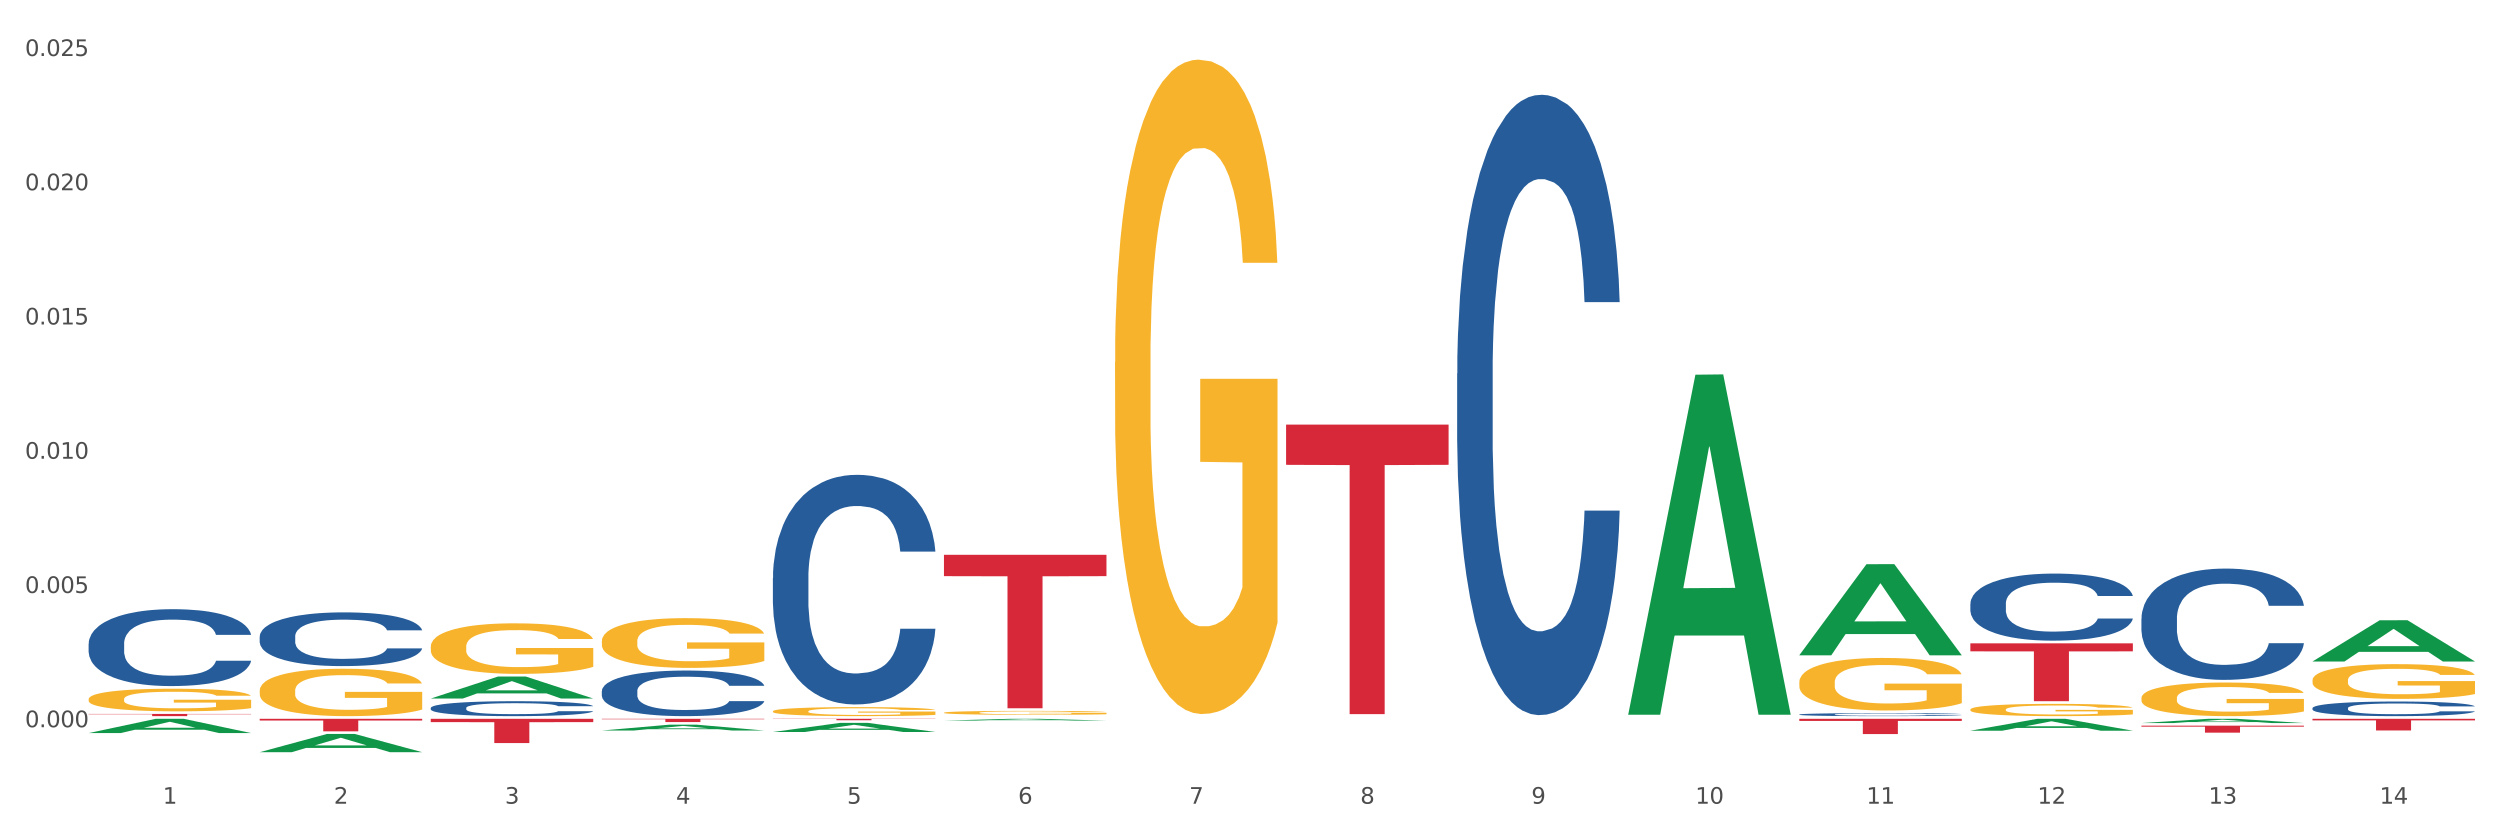 <?xml version="1.0" encoding="utf-8" standalone="no"?>
<!DOCTYPE svg PUBLIC "-//W3C//DTD SVG 1.1//EN"
  "http://www.w3.org/Graphics/SVG/1.1/DTD/svg11.dtd">
<svg xmlns:xlink="http://www.w3.org/1999/xlink" width="1080pt" height="360pt" viewBox="0 0 1080 360" xmlns="http://www.w3.org/2000/svg" version="1.1">
 <rect x="0" y="0" width="1080" height="360" fill="#333333" stroke="none"/>
 <defs>
  <style type="text/css">*{stroke-linejoin: round; stroke-linecap: butt}</style>
 </defs>
 <g id="figure_1">
  <g id="patch_1">
   <path d="M 0 360 
L 1080 360 
L 1080 0 
L 0 0 
z
" style="fill: #ffffff; stroke: #ffffff; stroke-linejoin: miter"/>
  </g>
  <g id="axes_1">
   <g id="matplotlib.axis_1">
    <g id="xtick_1">
     <g id="text_1">
      <!-- 1 -->
      <g style="fill: #4d4d4d" transform="translate(70.332 347.204) scale(0.096 -0.096)">
       <defs>
        <path id="DejaVuSans-31" d="M 794 531 
L 1825 531 
L 1825 4091 
L 703 3866 
L 703 4441 
L 1819 4666 
L 2450 4666 
L 2450 531 
L 3481 531 
L 3481 0 
L 794 0 
L 794 531 
z
" transform="scale(0.016)"/>
       </defs>
       <use xlink:href="#DejaVuSans-31"/>
      </g>
     </g>
    </g>
    <g id="xtick_2">
     <g id="text_2">
      <!-- 2 -->
      <g style="fill: #4d4d4d" transform="translate(144.233 347.204) scale(0.096 -0.096)">
       <defs>
        <path id="DejaVuSans-32" d="M 1228 531 
L 3431 531 
L 3431 0 
L 469 0 
L 469 531 
Q 828 903 1448 1529 
Q 2069 2156 2228 2338 
Q 2531 2678 2651 2914 
Q 2772 3150 2772 3378 
Q 2772 3750 2511 3984 
Q 2250 4219 1831 4219 
Q 1534 4219 1204 4116 
Q 875 4013 500 3803 
L 500 4441 
Q 881 4594 1212 4672 
Q 1544 4750 1819 4750 
Q 2544 4750 2975 4387 
Q 3406 4025 3406 3419 
Q 3406 3131 3298 2873 
Q 3191 2616 2906 2266 
Q 2828 2175 2409 1742 
Q 1991 1309 1228 531 
z
" transform="scale(0.016)"/>
       </defs>
       <use xlink:href="#DejaVuSans-32"/>
      </g>
     </g>
    </g>
    <g id="xtick_3">
     <g id="text_3">
      <!-- 3 -->
      <g style="fill: #4d4d4d" transform="translate(218.134 347.204) scale(0.096 -0.096)">
       <defs>
        <path id="DejaVuSans-33" d="M 2597 2516 
Q 3050 2419 3304 2112 
Q 3559 1806 3559 1356 
Q 3559 666 3084 287 
Q 2609 -91 1734 -91 
Q 1441 -91 1130 -33 
Q 819 25 488 141 
L 488 750 
Q 750 597 1062 519 
Q 1375 441 1716 441 
Q 2309 441 2620 675 
Q 2931 909 2931 1356 
Q 2931 1769 2642 2001 
Q 2353 2234 1838 2234 
L 1294 2234 
L 1294 2753 
L 1863 2753 
Q 2328 2753 2575 2939 
Q 2822 3125 2822 3475 
Q 2822 3834 2567 4026 
Q 2313 4219 1838 4219 
Q 1578 4219 1281 4162 
Q 984 4106 628 3988 
L 628 4550 
Q 988 4650 1302 4700 
Q 1616 4750 1894 4750 
Q 2613 4750 3031 4423 
Q 3450 4097 3450 3541 
Q 3450 3153 3228 2886 
Q 3006 2619 2597 2516 
z
" transform="scale(0.016)"/>
       </defs>
       <use xlink:href="#DejaVuSans-33"/>
      </g>
     </g>
    </g>
    <g id="xtick_4">
     <g id="text_4">
      <!-- 4 -->
      <g style="fill: #4d4d4d" transform="translate(292.034 347.204) scale(0.096 -0.096)">
       <defs>
        <path id="DejaVuSans-34" d="M 2419 4116 
L 825 1625 
L 2419 1625 
L 2419 4116 
z
M 2253 4666 
L 3047 4666 
L 3047 1625 
L 3713 1625 
L 3713 1100 
L 3047 1100 
L 3047 0 
L 2419 0 
L 2419 1100 
L 313 1100 
L 313 1709 
L 2253 4666 
z
" transform="scale(0.016)"/>
       </defs>
       <use xlink:href="#DejaVuSans-34"/>
      </g>
     </g>
    </g>
    <g id="xtick_5">
     <g id="text_5">
      <!-- 5 -->
      <g style="fill: #4d4d4d" transform="translate(365.935 347.204) scale(0.096 -0.096)">
       <defs>
        <path id="DejaVuSans-35" d="M 691 4666 
L 3169 4666 
L 3169 4134 
L 1269 4134 
L 1269 2991 
Q 1406 3038 1543 3061 
Q 1681 3084 1819 3084 
Q 2600 3084 3056 2656 
Q 3513 2228 3513 1497 
Q 3513 744 3044 326 
Q 2575 -91 1722 -91 
Q 1428 -91 1123 -41 
Q 819 9 494 109 
L 494 744 
Q 775 591 1075 516 
Q 1375 441 1709 441 
Q 2250 441 2565 725 
Q 2881 1009 2881 1497 
Q 2881 1984 2565 2268 
Q 2250 2553 1709 2553 
Q 1456 2553 1204 2497 
Q 953 2441 691 2322 
L 691 4666 
z
" transform="scale(0.016)"/>
       </defs>
       <use xlink:href="#DejaVuSans-35"/>
      </g>
     </g>
    </g>
    <g id="xtick_6">
     <g id="text_6">
      <!-- 6 -->
      <g style="fill: #4d4d4d" transform="translate(439.836 347.204) scale(0.096 -0.096)">
       <defs>
        <path id="DejaVuSans-36" d="M 2113 2584 
Q 1688 2584 1439 2293 
Q 1191 2003 1191 1497 
Q 1191 994 1439 701 
Q 1688 409 2113 409 
Q 2538 409 2786 701 
Q 3034 994 3034 1497 
Q 3034 2003 2786 2293 
Q 2538 2584 2113 2584 
z
M 3366 4563 
L 3366 3988 
Q 3128 4100 2886 4159 
Q 2644 4219 2406 4219 
Q 1781 4219 1451 3797 
Q 1122 3375 1075 2522 
Q 1259 2794 1537 2939 
Q 1816 3084 2150 3084 
Q 2853 3084 3261 2657 
Q 3669 2231 3669 1497 
Q 3669 778 3244 343 
Q 2819 -91 2113 -91 
Q 1303 -91 875 529 
Q 447 1150 447 2328 
Q 447 3434 972 4092 
Q 1497 4750 2381 4750 
Q 2619 4750 2861 4703 
Q 3103 4656 3366 4563 
z
" transform="scale(0.016)"/>
       </defs>
       <use xlink:href="#DejaVuSans-36"/>
      </g>
     </g>
    </g>
    <g id="xtick_7">
     <g id="text_7">
      <!-- 7 -->
      <g style="fill: #4d4d4d" transform="translate(513.737 347.204) scale(0.096 -0.096)">
       <defs>
        <path id="DejaVuSans-37" d="M 525 4666 
L 3525 4666 
L 3525 4397 
L 1831 0 
L 1172 0 
L 2766 4134 
L 525 4134 
L 525 4666 
z
" transform="scale(0.016)"/>
       </defs>
       <use xlink:href="#DejaVuSans-37"/>
      </g>
     </g>
    </g>
    <g id="xtick_8">
     <g id="text_8">
      <!-- 8 -->
      <g style="fill: #4d4d4d" transform="translate(587.638 347.204) scale(0.096 -0.096)">
       <defs>
        <path id="DejaVuSans-38" d="M 2034 2216 
Q 1584 2216 1326 1975 
Q 1069 1734 1069 1313 
Q 1069 891 1326 650 
Q 1584 409 2034 409 
Q 2484 409 2743 651 
Q 3003 894 3003 1313 
Q 3003 1734 2745 1975 
Q 2488 2216 2034 2216 
z
M 1403 2484 
Q 997 2584 770 2862 
Q 544 3141 544 3541 
Q 544 4100 942 4425 
Q 1341 4750 2034 4750 
Q 2731 4750 3128 4425 
Q 3525 4100 3525 3541 
Q 3525 3141 3298 2862 
Q 3072 2584 2669 2484 
Q 3125 2378 3379 2068 
Q 3634 1759 3634 1313 
Q 3634 634 3220 271 
Q 2806 -91 2034 -91 
Q 1263 -91 848 271 
Q 434 634 434 1313 
Q 434 1759 690 2068 
Q 947 2378 1403 2484 
z
M 1172 3481 
Q 1172 3119 1398 2916 
Q 1625 2713 2034 2713 
Q 2441 2713 2670 2916 
Q 2900 3119 2900 3481 
Q 2900 3844 2670 4047 
Q 2441 4250 2034 4250 
Q 1625 4250 1398 4047 
Q 1172 3844 1172 3481 
z
" transform="scale(0.016)"/>
       </defs>
       <use xlink:href="#DejaVuSans-38"/>
      </g>
     </g>
    </g>
    <g id="xtick_9">
     <g id="text_9">
      <!-- 9 -->
      <g style="fill: #4d4d4d" transform="translate(661.539 347.204) scale(0.096 -0.096)">
       <defs>
        <path id="DejaVuSans-39" d="M 703 97 
L 703 672 
Q 941 559 1184 500 
Q 1428 441 1663 441 
Q 2288 441 2617 861 
Q 2947 1281 2994 2138 
Q 2813 1869 2534 1725 
Q 2256 1581 1919 1581 
Q 1219 1581 811 2004 
Q 403 2428 403 3163 
Q 403 3881 828 4315 
Q 1253 4750 1959 4750 
Q 2769 4750 3195 4129 
Q 3622 3509 3622 2328 
Q 3622 1225 3098 567 
Q 2575 -91 1691 -91 
Q 1453 -91 1209 -44 
Q 966 3 703 97 
z
M 1959 2075 
Q 2384 2075 2632 2365 
Q 2881 2656 2881 3163 
Q 2881 3666 2632 3958 
Q 2384 4250 1959 4250 
Q 1534 4250 1286 3958 
Q 1038 3666 1038 3163 
Q 1038 2656 1286 2365 
Q 1534 2075 1959 2075 
z
" transform="scale(0.016)"/>
       </defs>
       <use xlink:href="#DejaVuSans-39"/>
      </g>
     </g>
    </g>
    <g id="xtick_10">
     <g id="text_10">
      <!-- 10 -->
      <g style="fill: #4d4d4d" transform="translate(732.386 347.204) scale(0.096 -0.096)">
       <defs>
        <path id="DejaVuSans-30" d="M 2034 4250 
Q 1547 4250 1301 3770 
Q 1056 3291 1056 2328 
Q 1056 1369 1301 889 
Q 1547 409 2034 409 
Q 2525 409 2770 889 
Q 3016 1369 3016 2328 
Q 3016 3291 2770 3770 
Q 2525 4250 2034 4250 
z
M 2034 4750 
Q 2819 4750 3233 4129 
Q 3647 3509 3647 2328 
Q 3647 1150 3233 529 
Q 2819 -91 2034 -91 
Q 1250 -91 836 529 
Q 422 1150 422 2328 
Q 422 3509 836 4129 
Q 1250 4750 2034 4750 
z
" transform="scale(0.016)"/>
       </defs>
       <use xlink:href="#DejaVuSans-31"/>
       <use xlink:href="#DejaVuSans-30" transform="translate(63.623 0)"/>
      </g>
     </g>
    </g>
    <g id="xtick_11">
     <g id="text_11">
      <!-- 11 -->
      <g style="fill: #4d4d4d" transform="translate(806.287 347.204) scale(0.096 -0.096)">
       <use xlink:href="#DejaVuSans-31"/>
       <use xlink:href="#DejaVuSans-31" transform="translate(63.623 0)"/>
      </g>
     </g>
    </g>
    <g id="xtick_12">
     <g id="text_12">
      <!-- 12 -->
      <g style="fill: #4d4d4d" transform="translate(880.187 347.204) scale(0.096 -0.096)">
       <use xlink:href="#DejaVuSans-31"/>
       <use xlink:href="#DejaVuSans-32" transform="translate(63.623 0)"/>
      </g>
     </g>
    </g>
    <g id="xtick_13">
     <g id="text_13">
      <!-- 13 -->
      <g style="fill: #4d4d4d" transform="translate(954.088 347.204) scale(0.096 -0.096)">
       <use xlink:href="#DejaVuSans-31"/>
       <use xlink:href="#DejaVuSans-33" transform="translate(63.623 0)"/>
      </g>
     </g>
    </g>
    <g id="xtick_14">
     <g id="text_14">
      <!-- 14 -->
      <g style="fill: #4d4d4d" transform="translate(1027.989 347.204) scale(0.096 -0.096)">
       <use xlink:href="#DejaVuSans-31"/>
       <use xlink:href="#DejaVuSans-34" transform="translate(63.623 0)"/>
      </g>
     </g>
    </g>
    <g id="xtick_15"/>
    <g id="xtick_16"/>
    <g id="xtick_17"/>
    <g id="xtick_18"/>
    <g id="xtick_19"/>
    <g id="xtick_20"/>
    <g id="xtick_21"/>
    <g id="xtick_22"/>
    <g id="xtick_23"/>
    <g id="xtick_24"/>
    <g id="xtick_25"/>
    <g id="xtick_26"/>
    <g id="xtick_27"/>
   </g>
   <g id="matplotlib.axis_2">
    <g id="ytick_1">
     <g id="text_15">
      <!-- 0.000 -->
      <g style="fill: #4d4d4d" transform="translate(10.8 314.16) scale(0.096 -0.096)">
       <defs>
        <path id="DejaVuSans-2e" d="M 684 794 
L 1344 794 
L 1344 0 
L 684 0 
L 684 794 
z
" transform="scale(0.016)"/>
       </defs>
       <use xlink:href="#DejaVuSans-30"/>
       <use xlink:href="#DejaVuSans-2e" transform="translate(63.623 0)"/>
       <use xlink:href="#DejaVuSans-30" transform="translate(95.41 0)"/>
       <use xlink:href="#DejaVuSans-30" transform="translate(159.033 0)"/>
       <use xlink:href="#DejaVuSans-30" transform="translate(222.656 0)"/>
      </g>
     </g>
    </g>
    <g id="ytick_2">
     <g id="text_16">
      <!-- 0.005 -->
      <g style="fill: #4d4d4d" transform="translate(10.8 256.167) scale(0.096 -0.096)">
       <use xlink:href="#DejaVuSans-30"/>
       <use xlink:href="#DejaVuSans-2e" transform="translate(63.623 0)"/>
       <use xlink:href="#DejaVuSans-30" transform="translate(95.41 0)"/>
       <use xlink:href="#DejaVuSans-30" transform="translate(159.033 0)"/>
       <use xlink:href="#DejaVuSans-35" transform="translate(222.656 0)"/>
      </g>
     </g>
    </g>
    <g id="ytick_3">
     <g id="text_17">
      <!-- 0.010 -->
      <g style="fill: #4d4d4d" transform="translate(10.8 198.174) scale(0.096 -0.096)">
       <use xlink:href="#DejaVuSans-30"/>
       <use xlink:href="#DejaVuSans-2e" transform="translate(63.623 0)"/>
       <use xlink:href="#DejaVuSans-30" transform="translate(95.41 0)"/>
       <use xlink:href="#DejaVuSans-31" transform="translate(159.033 0)"/>
       <use xlink:href="#DejaVuSans-30" transform="translate(222.656 0)"/>
      </g>
     </g>
    </g>
    <g id="ytick_4">
     <g id="text_18">
      <!-- 0.015 -->
      <g style="fill: #4d4d4d" transform="translate(10.8 140.181) scale(0.096 -0.096)">
       <use xlink:href="#DejaVuSans-30"/>
       <use xlink:href="#DejaVuSans-2e" transform="translate(63.623 0)"/>
       <use xlink:href="#DejaVuSans-30" transform="translate(95.41 0)"/>
       <use xlink:href="#DejaVuSans-31" transform="translate(159.033 0)"/>
       <use xlink:href="#DejaVuSans-35" transform="translate(222.656 0)"/>
      </g>
     </g>
    </g>
    <g id="ytick_5">
     <g id="text_19">
      <!-- 0.020 -->
      <g style="fill: #4d4d4d" transform="translate(10.8 82.188) scale(0.096 -0.096)">
       <use xlink:href="#DejaVuSans-30"/>
       <use xlink:href="#DejaVuSans-2e" transform="translate(63.623 0)"/>
       <use xlink:href="#DejaVuSans-30" transform="translate(95.41 0)"/>
       <use xlink:href="#DejaVuSans-32" transform="translate(159.033 0)"/>
       <use xlink:href="#DejaVuSans-30" transform="translate(222.656 0)"/>
      </g>
     </g>
    </g>
    <g id="ytick_6">
     <g id="text_20">
      <!-- 0.025 -->
      <g style="fill: #4d4d4d" transform="translate(10.8 24.194) scale(0.096 -0.096)">
       <use xlink:href="#DejaVuSans-30"/>
       <use xlink:href="#DejaVuSans-2e" transform="translate(63.623 0)"/>
       <use xlink:href="#DejaVuSans-30" transform="translate(95.41 0)"/>
       <use xlink:href="#DejaVuSans-32" transform="translate(159.033 0)"/>
       <use xlink:href="#DejaVuSans-35" transform="translate(222.656 0)"/>
      </g>
     </g>
    </g>
    <g id="ytick_7"/>
    <g id="ytick_8"/>
    <g id="ytick_9"/>
    <g id="ytick_10"/>
    <g id="ytick_11"/>
   </g>
   <g id="PolyCollection_1">
    <path d="M 38.283 316.68 
L 38.355 316.674 
L 67.306 310.519 
L 79.321 310.513 
L 108.489 316.691 
L 94.592 316.691 
L 88.296 315.253 
L 58.404 315.253 
L 58.187 315.276 
L 52.107 316.691 
L 38.283 316.691 
L 38.283 316.68 
L 62.167 314.394 
L 84.532 314.388 
L 73.458 311.83 
L 73.314 311.818 
L 73.169 311.836 
L 62.095 314.388 
L 62.167 314.394 
L 38.283 316.68 
z
" clip-path="url(#pe7f16818cd)" style="fill: #109648"/>
    <path d="M 112.184 324.935 
L 112.256 324.927 
L 141.207 317.071 
L 153.222 317.063 
L 182.39 324.95 
L 168.493 324.95 
L 162.196 323.113 
L 132.305 323.113 
L 132.088 323.143 
L 126.008 324.95 
L 112.184 324.95 
L 112.184 324.935 
L 136.068 322.017 
L 158.433 322.01 
L 147.359 318.744 
L 147.214 318.73 
L 147.07 318.752 
L 135.996 322.01 
L 136.068 322.017 
L 112.184 324.935 
z
" clip-path="url(#pe7f16818cd)" style="fill: #109648"/>
    <path d="M 186.085 301.761 
L 186.157 301.752 
L 215.108 292.266 
L 227.123 292.257 
L 256.291 301.779 
L 242.394 301.779 
L 236.097 299.562 
L 206.206 299.562 
L 205.988 299.597 
L 199.909 301.779 
L 186.085 301.779 
L 186.085 301.761 
L 209.969 298.238 
L 232.334 298.229 
L 221.26 294.287 
L 221.115 294.269 
L 220.97 294.295 
L 209.897 298.229 
L 209.969 298.238 
L 186.085 301.761 
z
" clip-path="url(#pe7f16818cd)" style="fill: #109648"/>
    <path d="M 259.986 310.513 
L 330.191 310.513 
L 330.191 310.71 
L 302.575 310.711 
L 302.575 311.928 
L 287.436 311.928 
L 287.436 310.711 
L 259.986 310.71 
L 259.986 310.514 
L 259.986 310.513 
z
" clip-path="url(#pe7f16818cd)" style="fill: #d62839"/>
    <path d="M 407.787 311.295 
L 407.86 311.295 
L 436.811 310.514 
L 448.825 310.513 
L 477.993 311.297 
L 464.097 311.297 
L 457.8 311.114 
L 427.908 311.114 
L 427.691 311.117 
L 421.611 311.297 
L 407.787 311.297 
L 407.787 311.295 
L 431.672 311.005 
L 454.036 311.005 
L 442.963 310.68 
L 442.818 310.679 
L 442.673 310.681 
L 431.599 311.005 
L 431.672 311.005 
L 407.787 311.295 
z
" clip-path="url(#pe7f16818cd)" style="fill: #109648"/>
    <path d="M 333.886 310.513 
L 404.092 310.513 
L 404.092 310.601 
L 376.476 310.602 
L 376.476 311.146 
L 361.337 311.146 
L 361.337 310.602 
L 333.886 310.601 
L 333.886 310.514 
L 333.886 310.513 
z
" clip-path="url(#pe7f16818cd)" style="fill: #d62839"/>
    <path d="M 555.589 183.424 
L 625.795 183.424 
L 625.795 200.804 
L 598.178 200.921 
L 598.178 308.492 
L 583.039 308.492 
L 583.039 200.921 
L 555.589 200.804 
L 555.589 183.541 
L 555.589 183.424 
z
" clip-path="url(#pe7f16818cd)" style="fill: #d62839"/>
    <path d="M 333.886 316.214 
L 333.959 316.211 
L 362.91 312.289 
L 374.924 312.285 
L 404.092 316.222 
L 390.196 316.222 
L 383.899 315.305 
L 354.007 315.305 
L 353.79 315.32 
L 347.71 316.222 
L 333.886 316.222 
L 333.886 316.214 
L 357.771 314.758 
L 380.135 314.754 
L 369.062 313.124 
L 368.917 313.117 
L 368.772 313.128 
L 357.699 314.754 
L 357.771 314.758 
L 333.886 316.214 
z
" clip-path="url(#pe7f16818cd)" style="fill: #109648"/>
    <path d="M 777.292 310.513 
L 847.497 310.513 
L 847.497 311.431 
L 819.881 311.437 
L 819.881 317.115 
L 804.742 317.115 
L 804.742 311.437 
L 777.292 311.431 
L 777.292 310.519 
L 777.292 310.513 
z
" clip-path="url(#pe7f16818cd)" style="fill: #d62839"/>
    <path d="M 851.192 277.907 
L 921.398 277.907 
L 921.398 281.385 
L 893.782 281.408 
L 893.782 302.93 
L 878.643 302.93 
L 878.643 281.408 
L 851.192 281.385 
L 851.192 277.931 
L 851.192 277.907 
z
" clip-path="url(#pe7f16818cd)" style="fill: #d62839"/>
    <path d="M 925.093 313.502 
L 995.299 313.502 
L 995.299 313.922 
L 967.683 313.924 
L 967.683 316.524 
L 952.543 316.524 
L 952.543 313.924 
L 925.093 313.922 
L 925.093 313.504 
L 925.093 313.502 
z
" clip-path="url(#pe7f16818cd)" style="fill: #d62839"/>
    <path d="M 998.994 310.513 
L 1069.2 310.513 
L 1069.2 311.213 
L 1041.583 311.218 
L 1041.583 315.55 
L 1026.444 315.55 
L 1026.444 311.218 
L 998.994 311.213 
L 998.994 310.518 
L 998.994 310.513 
z
" clip-path="url(#pe7f16818cd)" style="fill: #d62839"/>
    <path d="M 407.787 239.686 
L 477.993 239.686 
L 477.993 248.896 
L 450.377 248.958 
L 450.377 305.961 
L 435.237 305.961 
L 435.237 248.958 
L 407.787 248.896 
L 407.787 239.748 
L 407.787 239.686 
z
" clip-path="url(#pe7f16818cd)" style="fill: #d62839"/>
    <path d="M 851.192 315.654 
L 851.265 315.649 
L 880.216 310.518 
L 892.23 310.513 
L 921.398 315.664 
L 907.502 315.664 
L 901.205 314.464 
L 871.313 314.464 
L 871.096 314.484 
L 865.016 315.664 
L 851.192 315.664 
L 851.192 315.654 
L 875.077 313.748 
L 897.441 313.744 
L 886.368 311.611 
L 886.223 311.601 
L 886.078 311.616 
L 875.005 313.744 
L 875.077 313.748 
L 851.192 315.654 
z
" clip-path="url(#pe7f16818cd)" style="fill: #109648"/>
    <path d="M 777.292 283.02 
L 777.364 282.983 
L 806.315 243.735 
L 818.329 243.698 
L 847.497 283.094 
L 833.601 283.094 
L 827.304 273.92 
L 797.412 273.92 
L 797.195 274.068 
L 791.116 283.094 
L 777.292 283.094 
L 777.292 283.02 
L 801.176 268.445 
L 823.541 268.408 
L 812.467 252.095 
L 812.322 252.021 
L 812.177 252.132 
L 801.104 268.408 
L 801.176 268.445 
L 777.292 283.02 
z
" clip-path="url(#pe7f16818cd)" style="fill: #109648"/>
    <path d="M 703.391 308.502 
L 703.463 308.364 
L 732.414 161.872 
L 744.429 161.734 
L 773.597 308.778 
L 759.7 308.778 
L 753.403 274.537 
L 723.512 274.537 
L 723.294 275.089 
L 717.215 308.778 
L 703.391 308.778 
L 703.391 308.502 
L 727.275 254.102 
L 749.64 253.964 
L 738.566 193.076 
L 738.421 192.8 
L 738.277 193.214 
L 727.203 253.964 
L 727.275 254.102 
L 703.391 308.502 
z
" clip-path="url(#pe7f16818cd)" style="fill: #109648"/>
    <path d="M 925.093 312.359 
L 925.166 312.357 
L 954.117 310.515 
L 966.131 310.513 
L 995.299 312.363 
L 981.403 312.363 
L 975.106 311.932 
L 945.214 311.932 
L 944.997 311.939 
L 938.917 312.363 
L 925.093 312.363 
L 925.093 312.359 
L 948.978 311.675 
L 971.342 311.673 
L 960.269 310.907 
L 960.124 310.904 
L 959.979 310.909 
L 948.905 311.673 
L 948.978 311.675 
L 925.093 312.359 
z
" clip-path="url(#pe7f16818cd)" style="fill: #109648"/>
    <path d="M 998.994 285.737 
L 999.067 285.72 
L 1028.017 267.951 
L 1040.032 267.934 
L 1069.2 285.771 
L 1055.304 285.771 
L 1049.007 281.617 
L 1019.115 281.617 
L 1018.898 281.684 
L 1012.818 285.771 
L 998.994 285.771 
L 998.994 285.737 
L 1022.879 279.139 
L 1045.243 279.122 
L 1034.169 271.736 
L 1034.025 271.703 
L 1033.88 271.753 
L 1022.806 279.122 
L 1022.879 279.139 
L 998.994 285.737 
z
" clip-path="url(#pe7f16818cd)" style="fill: #109648"/>
    <path d="M 186.085 310.513 
L 256.291 310.513 
L 256.291 311.97 
L 228.674 311.98 
L 228.674 320.998 
L 213.535 320.998 
L 213.535 311.98 
L 186.085 311.97 
L 186.085 310.523 
L 186.085 310.513 
z
" clip-path="url(#pe7f16818cd)" style="fill: #d62839"/>
    <path d="M 112.184 310.513 
L 182.39 310.513 
L 182.39 311.265 
L 154.773 311.27 
L 154.773 315.924 
L 139.634 315.924 
L 139.634 311.27 
L 112.184 311.265 
L 112.184 310.518 
L 112.184 310.513 
z
" clip-path="url(#pe7f16818cd)" style="fill: #d62839"/>
    <path d="M 38.283 308.432 
L 108.489 308.432 
L 108.489 308.563 
L 80.872 308.564 
L 80.872 309.374 
L 65.733 309.374 
L 65.733 308.564 
L 38.283 308.563 
L 38.283 308.433 
L 38.283 308.432 
z
" clip-path="url(#pe7f16818cd)" style="fill: #d62839"/>
    <path d="M 407.787 307.884 
L 407.87 307.883 
L 407.87 307.827 
L 408.036 307.779 
L 408.865 307.662 
L 410.108 307.566 
L 411.02 307.515 
L 411.932 307.473 
L 413.009 307.431 
L 414.335 307.388 
L 416.739 307.324 
L 418.231 307.292 
L 420.055 307.258 
L 423.37 307.208 
L 425.774 307.18 
L 428.261 307.157 
L 432.322 307.129 
L 434.974 307.117 
L 437.793 307.107 
L 441.191 307.101 
L 443.761 307.1 
L 449.397 307.104 
L 454.204 307.118 
L 456.525 307.129 
L 459.509 307.148 
L 461.084 307.16 
L 463.654 307.185 
L 466.306 307.217 
L 468.129 307.245 
L 470.865 307.298 
L 472.937 307.351 
L 474.843 307.416 
L 475.838 307.461 
L 476.584 307.503 
L 477.247 307.551 
L 477.91 307.627 
L 462.99 307.627 
L 462.41 307.572 
L 461.498 307.521 
L 460.172 307.472 
L 459.012 307.441 
L 457.023 307.402 
L 455.199 307.377 
L 453.293 307.358 
L 450.972 307.343 
L 449.148 307.335 
L 446.579 307.329 
L 441.523 307.331 
L 438.124 307.343 
L 435.803 307.358 
L 434.311 307.372 
L 432.985 307.388 
L 431.493 307.41 
L 429.753 307.442 
L 428.509 307.472 
L 427.266 307.509 
L 426.271 307.546 
L 425.359 307.59 
L 424.613 307.636 
L 424.033 307.684 
L 423.536 307.743 
L 423.122 307.841 
L 423.122 308.053 
L 423.287 308.101 
L 423.702 308.165 
L 424.199 308.213 
L 425.028 308.27 
L 425.774 308.309 
L 427.183 308.365 
L 428.758 308.411 
L 430.001 308.441 
L 431.244 308.466 
L 433.4 308.5 
L 435.803 308.528 
L 437.876 308.545 
L 440.694 308.56 
L 442.6 308.567 
L 444.258 308.57 
L 448.319 308.57 
L 451.22 308.565 
L 454.453 308.554 
L 456.94 308.54 
L 459.012 308.523 
L 461.333 308.495 
L 462.825 308.469 
L 462.825 308.145 
L 444.589 308.143 
L 444.589 307.928 
L 477.993 307.928 
L 477.993 308.56 
L 476.584 308.593 
L 475.009 308.622 
L 473.351 308.649 
L 470.865 308.681 
L 467.881 308.712 
L 465.228 308.734 
L 462.41 308.753 
L 459.095 308.77 
L 454.785 308.785 
L 452.132 308.791 
L 448.817 308.796 
L 444.921 308.798 
L 441.523 308.794 
L 438.207 308.787 
L 434.726 308.773 
L 431.327 308.753 
L 428.758 308.732 
L 426.188 308.708 
L 423.453 308.675 
L 421.298 308.644 
L 419.64 308.616 
L 417.817 308.58 
L 415.827 308.534 
L 414.335 308.492 
L 413.009 308.449 
L 411.6 308.393 
L 410.605 308.345 
L 409.611 308.284 
L 409.031 308.239 
L 408.368 308.17 
L 407.87 308.072 
L 407.787 307.884 
z
" clip-path="url(#pe7f16818cd)" style="fill: #f7b32b"/>
    <path d="M 481.688 156.401 
L 481.771 156.142 
L 481.771 146.848 
L 481.937 138.844 
L 482.766 119.48 
L 484.009 103.473 
L 484.921 94.953 
L 485.833 87.982 
L 486.91 81.011 
L 488.236 73.782 
L 490.64 63.196 
L 492.132 57.774 
L 493.956 52.094 
L 497.271 43.832 
L 499.675 39.185 
L 502.161 35.312 
L 506.223 30.665 
L 508.875 28.6 
L 511.693 27.05 
L 515.092 26.018 
L 517.661 25.759 
L 523.298 26.534 
L 528.105 28.858 
L 530.426 30.665 
L 533.41 33.763 
L 534.985 35.829 
L 537.554 39.96 
L 540.207 45.381 
L 542.03 50.029 
L 544.766 58.807 
L 546.838 67.585 
L 548.744 78.429 
L 549.739 85.916 
L 550.485 92.887 
L 551.148 100.891 
L 551.811 113.542 
L 536.891 113.542 
L 536.311 104.506 
L 535.399 95.986 
L 534.073 87.724 
L 532.913 82.56 
L 530.923 76.105 
L 529.1 71.974 
L 527.193 68.876 
L 524.873 66.294 
L 523.049 65.003 
L 520.48 63.971 
L 515.423 64.229 
L 512.025 66.294 
L 509.704 68.876 
L 508.212 71.2 
L 506.886 73.782 
L 505.394 77.396 
L 503.653 82.818 
L 502.41 87.724 
L 501.167 93.92 
L 500.172 100.116 
L 499.26 107.346 
L 498.514 115.091 
L 497.934 123.095 
L 497.437 132.906 
L 497.022 149.171 
L 497.022 184.543 
L 497.188 192.546 
L 497.603 203.132 
L 498.1 211.136 
L 498.929 220.688 
L 499.675 227.143 
L 501.084 236.438 
L 502.659 244.183 
L 503.902 249.089 
L 505.145 253.219 
L 507.3 258.9 
L 509.704 263.547 
L 511.776 266.387 
L 514.595 268.969 
L 516.501 270.001 
L 518.159 270.518 
L 522.22 270.518 
L 525.121 269.743 
L 528.354 267.936 
L 530.841 265.612 
L 532.913 262.772 
L 535.234 258.125 
L 536.726 253.736 
L 536.726 199.775 
L 518.49 199.517 
L 518.49 163.63 
L 551.894 163.63 
L 551.894 268.969 
L 550.485 274.391 
L 548.91 279.296 
L 547.252 283.685 
L 544.766 289.107 
L 541.782 294.271 
L 539.129 297.885 
L 536.311 300.984 
L 532.996 303.824 
L 528.685 306.405 
L 526.033 307.438 
L 522.718 308.213 
L 518.822 308.471 
L 515.423 307.954 
L 512.108 306.664 
L 508.627 304.34 
L 505.228 300.984 
L 502.659 297.627 
L 500.089 293.496 
L 497.354 288.074 
L 495.199 282.911 
L 493.541 278.263 
L 491.718 272.325 
L 489.728 264.58 
L 488.236 257.609 
L 486.91 250.379 
L 485.501 241.085 
L 484.506 233.081 
L 483.512 223.012 
L 482.931 215.525 
L 482.268 203.906 
L 481.771 187.641 
L 481.688 156.401 
z
" clip-path="url(#pe7f16818cd)" style="fill: #f7b32b"/>
    <path d="M 777.292 294.725 
L 777.374 294.704 
L 777.374 293.957 
L 777.54 293.315 
L 778.369 291.76 
L 779.612 290.474 
L 780.524 289.79 
L 781.436 289.23 
L 782.514 288.67 
L 783.84 288.09 
L 786.243 287.239 
L 787.735 286.804 
L 789.559 286.348 
L 792.874 285.684 
L 795.278 285.311 
L 797.765 285 
L 801.826 284.627 
L 804.479 284.461 
L 807.297 284.337 
L 810.695 284.254 
L 813.265 284.233 
L 818.901 284.295 
L 823.709 284.482 
L 826.03 284.627 
L 829.013 284.876 
L 830.588 285.042 
L 833.158 285.373 
L 835.81 285.809 
L 837.634 286.182 
L 840.369 286.887 
L 842.441 287.592 
L 844.348 288.463 
L 845.342 289.064 
L 846.088 289.624 
L 846.751 290.267 
L 847.415 291.283 
L 832.495 291.283 
L 831.915 290.557 
L 831.003 289.873 
L 829.677 289.209 
L 828.516 288.794 
L 826.527 288.276 
L 824.703 287.944 
L 822.797 287.696 
L 820.476 287.488 
L 818.653 287.385 
L 816.083 287.302 
L 811.027 287.322 
L 807.628 287.488 
L 805.308 287.696 
L 803.816 287.882 
L 802.489 288.09 
L 800.997 288.38 
L 799.257 288.815 
L 798.014 289.209 
L 796.77 289.707 
L 795.776 290.204 
L 794.864 290.785 
L 794.118 291.407 
L 793.538 292.05 
L 793.04 292.838 
L 792.626 294.144 
L 792.626 296.985 
L 792.792 297.627 
L 793.206 298.478 
L 793.703 299.12 
L 794.532 299.888 
L 795.278 300.406 
L 796.687 301.152 
L 798.262 301.774 
L 799.505 302.168 
L 800.749 302.5 
L 802.904 302.956 
L 805.308 303.329 
L 807.38 303.558 
L 810.198 303.765 
L 812.104 303.848 
L 813.762 303.889 
L 817.824 303.889 
L 820.725 303.827 
L 823.957 303.682 
L 826.444 303.495 
L 828.516 303.267 
L 830.837 302.894 
L 832.329 302.542 
L 832.329 298.208 
L 814.094 298.187 
L 814.094 295.305 
L 847.497 295.305 
L 847.497 303.765 
L 846.088 304.2 
L 844.513 304.594 
L 842.856 304.947 
L 840.369 305.382 
L 837.385 305.797 
L 834.733 306.087 
L 831.915 306.336 
L 828.599 306.564 
L 824.289 306.771 
L 821.636 306.854 
L 818.321 306.917 
L 814.425 306.937 
L 811.027 306.896 
L 807.711 306.792 
L 804.23 306.606 
L 800.832 306.336 
L 798.262 306.066 
L 795.693 305.735 
L 792.957 305.299 
L 790.802 304.885 
L 789.145 304.511 
L 787.321 304.034 
L 785.332 303.412 
L 783.84 302.853 
L 782.514 302.272 
L 781.104 301.526 
L 780.11 300.883 
L 779.115 300.074 
L 778.535 299.473 
L 777.872 298.54 
L 777.374 297.233 
L 777.292 294.725 
z
" clip-path="url(#pe7f16818cd)" style="fill: #f7b32b"/>
    <path d="M 851.192 306.52 
L 851.275 306.516 
L 851.275 306.341 
L 851.441 306.191 
L 852.27 305.828 
L 853.513 305.527 
L 854.425 305.367 
L 855.337 305.236 
L 856.414 305.106 
L 857.741 304.97 
L 860.144 304.771 
L 861.636 304.67 
L 863.46 304.563 
L 866.775 304.408 
L 869.179 304.321 
L 871.666 304.248 
L 875.727 304.161 
L 878.38 304.122 
L 881.198 304.093 
L 884.596 304.074 
L 887.166 304.069 
L 892.802 304.083 
L 897.61 304.127 
L 899.93 304.161 
L 902.914 304.219 
L 904.489 304.258 
L 907.059 304.335 
L 909.711 304.437 
L 911.535 304.524 
L 914.27 304.689 
L 916.342 304.854 
L 918.249 305.057 
L 919.243 305.198 
L 919.989 305.328 
L 920.652 305.479 
L 921.315 305.716 
L 906.396 305.716 
L 905.815 305.547 
L 904.904 305.387 
L 903.577 305.232 
L 902.417 305.135 
L 900.428 305.014 
L 898.604 304.936 
L 896.698 304.878 
L 894.377 304.829 
L 892.553 304.805 
L 889.984 304.786 
L 884.928 304.791 
L 881.529 304.829 
L 879.208 304.878 
L 877.717 304.922 
L 876.39 304.97 
L 874.898 305.038 
L 873.158 305.14 
L 871.914 305.232 
L 870.671 305.348 
L 869.676 305.464 
L 868.765 305.6 
L 868.019 305.745 
L 867.438 305.895 
L 866.941 306.079 
L 866.527 306.385 
L 866.527 307.048 
L 866.692 307.199 
L 867.107 307.397 
L 867.604 307.547 
L 868.433 307.727 
L 869.179 307.848 
L 870.588 308.022 
L 872.163 308.168 
L 873.406 308.26 
L 874.65 308.337 
L 876.805 308.444 
L 879.208 308.531 
L 881.281 308.584 
L 884.099 308.633 
L 886.005 308.652 
L 887.663 308.662 
L 891.725 308.662 
L 894.626 308.647 
L 897.858 308.613 
L 900.345 308.57 
L 902.417 308.516 
L 904.738 308.429 
L 906.23 308.347 
L 906.23 307.334 
L 887.995 307.329 
L 887.995 306.656 
L 921.398 306.656 
L 921.398 308.633 
L 919.989 308.735 
L 918.414 308.827 
L 916.757 308.909 
L 914.27 309.011 
L 911.286 309.108 
L 908.634 309.175 
L 905.815 309.234 
L 902.5 309.287 
L 898.19 309.335 
L 895.537 309.355 
L 892.222 309.369 
L 888.326 309.374 
L 884.928 309.364 
L 881.612 309.34 
L 878.131 309.297 
L 874.733 309.234 
L 872.163 309.171 
L 869.594 309.093 
L 866.858 308.991 
L 864.703 308.894 
L 863.045 308.807 
L 861.222 308.696 
L 859.233 308.55 
L 857.741 308.42 
L 856.414 308.284 
L 855.005 308.11 
L 854.011 307.959 
L 853.016 307.77 
L 852.436 307.63 
L 851.773 307.412 
L 851.275 307.107 
L 851.192 306.52 
z
" clip-path="url(#pe7f16818cd)" style="fill: #f7b32b"/>
    <path d="M 925.093 301.561 
L 925.176 301.548 
L 925.176 301.07 
L 925.342 300.659 
L 926.171 299.664 
L 927.414 298.842 
L 928.326 298.404 
L 929.238 298.046 
L 930.315 297.688 
L 931.641 297.316 
L 934.045 296.773 
L 935.537 296.494 
L 937.361 296.202 
L 940.676 295.778 
L 943.08 295.539 
L 945.567 295.34 
L 949.628 295.101 
L 952.28 294.995 
L 955.099 294.915 
L 958.497 294.862 
L 961.067 294.849 
L 966.703 294.889 
L 971.51 295.008 
L 973.831 295.101 
L 976.815 295.26 
L 978.39 295.366 
L 980.96 295.579 
L 983.612 295.857 
L 985.436 296.096 
L 988.171 296.547 
L 990.243 296.998 
L 992.149 297.555 
L 993.144 297.94 
L 993.89 298.298 
L 994.553 298.709 
L 995.216 299.359 
L 980.296 299.359 
L 979.716 298.895 
L 978.805 298.457 
L 977.478 298.033 
L 976.318 297.767 
L 974.329 297.436 
L 972.505 297.224 
L 970.599 297.064 
L 968.278 296.932 
L 966.454 296.865 
L 963.885 296.812 
L 958.829 296.826 
L 955.43 296.932 
L 953.109 297.064 
L 951.617 297.184 
L 950.291 297.316 
L 948.799 297.502 
L 947.059 297.781 
L 945.815 298.033 
L 944.572 298.351 
L 943.577 298.669 
L 942.665 299.041 
L 941.92 299.439 
L 941.339 299.85 
L 940.842 300.354 
L 940.428 301.19 
L 940.428 303.007 
L 940.593 303.418 
L 941.008 303.962 
L 941.505 304.373 
L 942.334 304.864 
L 943.08 305.196 
L 944.489 305.673 
L 946.064 306.071 
L 947.307 306.323 
L 948.551 306.535 
L 950.706 306.827 
L 953.109 307.066 
L 955.182 307.212 
L 958 307.345 
L 959.906 307.398 
L 961.564 307.424 
L 965.625 307.424 
L 968.526 307.384 
L 971.759 307.291 
L 974.246 307.172 
L 976.318 307.026 
L 978.639 306.787 
L 980.131 306.562 
L 980.131 303.79 
L 961.895 303.776 
L 961.895 301.933 
L 995.299 301.933 
L 995.299 307.345 
L 993.89 307.623 
L 992.315 307.875 
L 990.657 308.101 
L 988.171 308.379 
L 985.187 308.644 
L 982.534 308.83 
L 979.716 308.989 
L 976.401 309.135 
L 972.091 309.268 
L 969.438 309.321 
L 966.123 309.361 
L 962.227 309.374 
L 958.829 309.348 
L 955.513 309.281 
L 952.032 309.162 
L 948.633 308.989 
L 946.064 308.817 
L 943.494 308.605 
L 940.759 308.326 
L 938.604 308.061 
L 936.946 307.822 
L 935.123 307.517 
L 933.133 307.119 
L 931.641 306.761 
L 930.315 306.389 
L 928.906 305.912 
L 927.912 305.501 
L 926.917 304.983 
L 926.337 304.599 
L 925.674 304.002 
L 925.176 303.166 
L 925.093 301.561 
z
" clip-path="url(#pe7f16818cd)" style="fill: #f7b32b"/>
    <path d="M 998.994 293.846 
L 999.077 293.832 
L 999.077 293.339 
L 999.243 292.914 
L 1000.072 291.886 
L 1001.315 291.036 
L 1002.227 290.583 
L 1003.139 290.213 
L 1004.216 289.843 
L 1005.542 289.459 
L 1007.946 288.897 
L 1009.438 288.609 
L 1011.262 288.308 
L 1014.577 287.869 
L 1016.981 287.623 
L 1019.467 287.417 
L 1023.529 287.17 
L 1026.181 287.061 
L 1029 286.978 
L 1032.398 286.923 
L 1034.967 286.91 
L 1040.604 286.951 
L 1045.411 287.074 
L 1047.732 287.17 
L 1050.716 287.335 
L 1052.291 287.444 
L 1054.86 287.664 
L 1057.513 287.952 
L 1059.336 288.198 
L 1062.072 288.664 
L 1064.144 289.13 
L 1066.05 289.706 
L 1067.045 290.104 
L 1067.791 290.474 
L 1068.454 290.899 
L 1069.117 291.57 
L 1054.197 291.57 
L 1053.617 291.091 
L 1052.705 290.638 
L 1051.379 290.2 
L 1050.219 289.925 
L 1048.229 289.583 
L 1046.406 289.363 
L 1044.499 289.199 
L 1042.179 289.062 
L 1040.355 288.993 
L 1037.786 288.938 
L 1032.729 288.952 
L 1029.331 289.062 
L 1027.01 289.199 
L 1025.518 289.322 
L 1024.192 289.459 
L 1022.7 289.651 
L 1020.959 289.939 
L 1019.716 290.2 
L 1018.473 290.529 
L 1017.478 290.857 
L 1016.566 291.241 
L 1015.82 291.653 
L 1015.24 292.077 
L 1014.743 292.598 
L 1014.328 293.462 
L 1014.328 295.34 
L 1014.494 295.765 
L 1014.909 296.327 
L 1015.406 296.752 
L 1016.235 297.259 
L 1016.981 297.602 
L 1018.39 298.095 
L 1019.965 298.506 
L 1021.208 298.767 
L 1022.451 298.986 
L 1024.606 299.288 
L 1027.01 299.534 
L 1029.082 299.685 
L 1031.901 299.822 
L 1033.807 299.877 
L 1035.465 299.904 
L 1039.526 299.904 
L 1042.427 299.863 
L 1045.66 299.767 
L 1048.147 299.644 
L 1050.219 299.493 
L 1052.54 299.246 
L 1054.032 299.013 
L 1054.032 296.149 
L 1035.796 296.135 
L 1035.796 294.229 
L 1069.2 294.229 
L 1069.2 299.822 
L 1067.791 300.11 
L 1066.216 300.37 
L 1064.558 300.603 
L 1062.072 300.891 
L 1059.088 301.165 
L 1056.435 301.357 
L 1053.617 301.522 
L 1050.302 301.673 
L 1045.991 301.81 
L 1043.339 301.865 
L 1040.024 301.906 
L 1036.128 301.919 
L 1032.729 301.892 
L 1029.414 301.823 
L 1025.933 301.7 
L 1022.534 301.522 
L 1019.965 301.344 
L 1017.395 301.124 
L 1014.66 300.836 
L 1012.505 300.562 
L 1010.847 300.316 
L 1009.024 300 
L 1007.034 299.589 
L 1005.542 299.219 
L 1004.216 298.835 
L 1002.807 298.342 
L 1001.812 297.917 
L 1000.818 297.382 
L 1000.237 296.985 
L 999.574 296.368 
L 999.077 295.504 
L 998.994 293.846 
z
" clip-path="url(#pe7f16818cd)" style="fill: #f7b32b"/>
    <path d="M 186.085 305.819 
L 186.168 305.813 
L 186.168 305.648 
L 186.417 305.424 
L 187.33 305.011 
L 188.491 304.698 
L 190.483 304.333 
L 191.562 304.18 
L 192.973 304.009 
L 195.877 303.731 
L 199.196 303.496 
L 201.52 303.366 
L 203.263 303.283 
L 207.163 303.136 
L 209.404 303.071 
L 211.727 303.018 
L 213.719 302.983 
L 217.038 302.941 
L 219.694 302.924 
L 222.764 302.918 
L 225.337 302.924 
L 228.739 302.947 
L 233.718 303.018 
L 235.627 303.059 
L 238.2 303.13 
L 240.855 303.224 
L 243.013 303.319 
L 245.502 303.454 
L 248.075 303.631 
L 250.565 303.855 
L 252.307 304.062 
L 253.718 304.28 
L 254.963 304.545 
L 255.876 304.834 
L 256.291 305.076 
L 241.104 305.076 
L 240.689 304.858 
L 239.859 304.622 
L 239.03 304.463 
L 238.117 304.333 
L 236.706 304.185 
L 235.461 304.091 
L 233.387 303.979 
L 231.478 303.908 
L 229.901 303.867 
L 227.992 303.832 
L 223.926 303.796 
L 221.022 303.796 
L 219.196 303.808 
L 216.955 303.838 
L 215.047 303.879 
L 212.806 303.95 
L 211.063 304.026 
L 209.321 304.127 
L 208.325 304.197 
L 206.831 304.327 
L 205.835 304.433 
L 204.508 304.616 
L 203.761 304.746 
L 202.433 305.082 
L 201.852 305.329 
L 201.603 305.5 
L 201.437 305.689 
L 201.437 306.609 
L 201.935 307.022 
L 202.35 307.198 
L 203.014 307.399 
L 204.259 307.658 
L 206.084 307.912 
L 207.993 308.095 
L 209.57 308.207 
L 211.063 308.289 
L 212.557 308.354 
L 214.383 308.413 
L 215.877 308.448 
L 218.117 308.484 
L 220.773 308.501 
L 222.847 308.501 
L 227.08 308.472 
L 228.988 308.442 
L 230.814 308.401 
L 232.806 308.336 
L 234.382 308.266 
L 235.295 308.213 
L 236.789 308.1 
L 237.951 307.983 
L 238.947 307.847 
L 239.61 307.729 
L 240.357 307.552 
L 240.938 307.352 
L 241.104 307.246 
L 256.291 307.246 
L 255.959 307.458 
L 255.378 307.664 
L 254.216 307.941 
L 253.303 308.1 
L 251.892 308.295 
L 250.399 308.46 
L 248.324 308.643 
L 246.415 308.779 
L 244.424 308.896 
L 242.266 309.003 
L 238.366 309.15 
L 236.955 309.191 
L 233.967 309.262 
L 231.644 309.303 
L 228.241 309.345 
L 224.756 309.368 
L 221.105 309.374 
L 217.868 309.362 
L 214.3 309.327 
L 212.059 309.291 
L 209.57 309.238 
L 206.665 309.156 
L 203.927 309.056 
L 201.354 308.938 
L 198.947 308.802 
L 196.707 308.649 
L 193.802 308.395 
L 191.645 308.148 
L 190.068 307.918 
L 188.989 307.723 
L 187.91 307.476 
L 187.33 307.305 
L 186.417 306.892 
L 186.085 306.509 
L 186.085 305.819 
z
" clip-path="url(#pe7f16818cd)" style="fill: #255c99"/>
    <path d="M 333.886 249.701 
L 333.969 249.61 
L 333.969 247.074 
L 334.218 243.631 
L 335.131 237.289 
L 336.293 232.487 
L 338.285 226.87 
L 339.363 224.514 
L 340.774 221.887 
L 343.679 217.629 
L 346.998 214.005 
L 349.322 212.011 
L 351.064 210.743 
L 354.965 208.478 
L 357.205 207.481 
L 359.529 206.666 
L 361.521 206.123 
L 364.84 205.488 
L 367.496 205.217 
L 370.566 205.126 
L 373.139 205.217 
L 376.541 205.579 
L 381.52 206.666 
L 383.429 207.3 
L 386.001 208.387 
L 388.657 209.837 
L 390.815 211.287 
L 393.304 213.37 
L 395.877 216.088 
L 398.366 219.531 
L 400.109 222.702 
L 401.52 226.054 
L 402.764 230.131 
L 403.677 234.571 
L 404.092 238.285 
L 388.906 238.285 
L 388.491 234.933 
L 387.661 231.309 
L 386.831 228.863 
L 385.918 226.87 
L 384.508 224.605 
L 383.263 223.155 
L 381.188 221.434 
L 379.28 220.347 
L 377.703 219.712 
L 375.794 219.169 
L 371.728 218.625 
L 368.823 218.625 
L 366.998 218.806 
L 364.757 219.259 
L 362.848 219.894 
L 360.608 220.981 
L 358.865 222.159 
L 357.122 223.699 
L 356.127 224.786 
L 354.633 226.779 
L 353.637 228.41 
L 352.309 231.219 
L 351.562 233.212 
L 350.235 238.376 
L 349.654 242.181 
L 349.405 244.809 
L 349.239 247.708 
L 349.239 261.841 
L 349.737 268.183 
L 350.152 270.901 
L 350.816 273.982 
L 352.06 277.968 
L 353.886 281.864 
L 355.795 284.672 
L 357.371 286.394 
L 358.865 287.662 
L 360.359 288.659 
L 362.185 289.565 
L 363.678 290.108 
L 365.919 290.652 
L 368.574 290.924 
L 370.649 290.924 
L 374.881 290.471 
L 376.79 290.018 
L 378.616 289.384 
L 380.607 288.387 
L 382.184 287.3 
L 383.097 286.484 
L 384.591 284.763 
L 385.752 282.951 
L 386.748 280.867 
L 387.412 279.055 
L 388.159 276.337 
L 388.74 273.257 
L 388.906 271.626 
L 404.092 271.626 
L 403.76 274.888 
L 403.179 278.059 
L 402.018 282.317 
L 401.105 284.763 
L 399.694 287.753 
L 398.2 290.29 
L 396.126 293.098 
L 394.217 295.182 
L 392.225 296.994 
L 390.068 298.625 
L 386.167 300.89 
L 384.757 301.524 
L 381.769 302.611 
L 379.446 303.245 
L 376.043 303.88 
L 372.558 304.242 
L 368.906 304.333 
L 365.67 304.151 
L 362.102 303.608 
L 359.861 303.064 
L 357.371 302.249 
L 354.467 300.98 
L 351.728 299.44 
L 349.156 297.628 
L 346.749 295.544 
L 344.509 293.189 
L 341.604 289.293 
L 339.446 285.488 
L 337.87 281.954 
L 336.791 278.965 
L 335.712 275.16 
L 335.131 272.532 
L 334.218 266.19 
L 333.886 260.301 
L 333.886 249.701 
z
" clip-path="url(#pe7f16818cd)" style="fill: #255c99"/>
    <path d="M 259.986 298.524 
L 260.069 298.506 
L 260.069 298.002 
L 260.318 297.319 
L 261.23 296.059 
L 262.392 295.105 
L 264.384 293.99 
L 265.463 293.522 
L 266.873 293 
L 269.778 292.154 
L 273.097 291.435 
L 275.421 291.039 
L 277.164 290.787 
L 281.064 290.337 
L 283.305 290.139 
L 285.628 289.977 
L 287.62 289.869 
L 290.939 289.743 
L 293.595 289.689 
L 296.665 289.671 
L 299.238 289.689 
L 302.64 289.761 
L 307.619 289.977 
L 309.528 290.103 
L 312.101 290.319 
L 314.756 290.607 
L 316.914 290.895 
L 319.403 291.309 
L 321.976 291.849 
L 324.465 292.532 
L 326.208 293.162 
L 327.619 293.828 
L 328.864 294.638 
L 329.776 295.519 
L 330.191 296.257 
L 315.005 296.257 
L 314.59 295.591 
L 313.76 294.871 
L 312.93 294.386 
L 312.018 293.99 
L 310.607 293.54 
L 309.362 293.252 
L 307.287 292.91 
L 305.379 292.694 
L 303.802 292.568 
L 301.893 292.46 
L 297.827 292.352 
L 294.923 292.352 
L 293.097 292.388 
L 290.856 292.478 
L 288.948 292.604 
L 286.707 292.82 
L 284.964 293.054 
L 283.222 293.36 
L 282.226 293.576 
L 280.732 293.972 
L 279.736 294.296 
L 278.408 294.853 
L 277.662 295.249 
L 276.334 296.275 
L 275.753 297.031 
L 275.504 297.552 
L 275.338 298.128 
L 275.338 300.935 
L 275.836 302.195 
L 276.251 302.735 
L 276.915 303.346 
L 278.159 304.138 
L 279.985 304.912 
L 281.894 305.469 
L 283.471 305.811 
L 284.964 306.063 
L 286.458 306.261 
L 288.284 306.441 
L 289.777 306.549 
L 292.018 306.657 
L 294.674 306.711 
L 296.748 306.711 
L 300.98 306.621 
L 302.889 306.531 
L 304.715 306.405 
L 306.706 306.207 
L 308.283 305.991 
L 309.196 305.829 
L 310.69 305.487 
L 311.852 305.128 
L 312.847 304.714 
L 313.511 304.354 
L 314.258 303.814 
L 314.839 303.202 
L 315.005 302.878 
L 330.191 302.878 
L 329.859 303.526 
L 329.279 304.156 
L 328.117 305.002 
L 327.204 305.487 
L 325.793 306.081 
L 324.299 306.585 
L 322.225 307.143 
L 320.316 307.557 
L 318.324 307.917 
L 316.167 308.24 
L 312.267 308.69 
L 310.856 308.816 
L 307.868 309.032 
L 305.545 309.158 
L 302.142 309.284 
L 298.657 309.356 
L 295.006 309.374 
L 291.769 309.338 
L 288.201 309.23 
L 285.96 309.122 
L 283.471 308.96 
L 280.566 308.708 
L 277.827 308.402 
L 275.255 308.043 
L 272.848 307.629 
L 270.608 307.161 
L 267.703 306.387 
L 265.546 305.631 
L 263.969 304.93 
L 262.89 304.336 
L 261.811 303.58 
L 261.23 303.058 
L 260.318 301.799 
L 259.986 300.629 
L 259.986 298.524 
z
" clip-path="url(#pe7f16818cd)" style="fill: #255c99"/>
    <path d="M 38.283 278.094 
L 38.366 278.063 
L 38.366 277.214 
L 38.615 276.061 
L 39.528 273.938 
L 40.69 272.33 
L 42.681 270.449 
L 43.76 269.661 
L 45.171 268.781 
L 48.075 267.355 
L 51.395 266.142 
L 53.718 265.475 
L 55.461 265.05 
L 59.361 264.292 
L 61.602 263.958 
L 63.926 263.685 
L 65.917 263.503 
L 69.237 263.291 
L 71.892 263.199 
L 74.963 263.169 
L 77.535 263.199 
L 80.938 263.321 
L 85.917 263.685 
L 87.825 263.897 
L 90.398 264.261 
L 93.053 264.747 
L 95.211 265.232 
L 97.701 265.93 
L 100.273 266.84 
L 102.763 267.992 
L 104.506 269.054 
L 105.916 270.176 
L 107.161 271.541 
L 108.074 273.028 
L 108.489 274.272 
L 93.302 274.272 
L 92.888 273.149 
L 92.058 271.936 
L 91.228 271.117 
L 90.315 270.449 
L 88.904 269.691 
L 87.659 269.206 
L 85.585 268.629 
L 83.676 268.265 
L 82.099 268.053 
L 80.191 267.871 
L 76.124 267.689 
L 73.22 267.689 
L 71.394 267.75 
L 69.154 267.901 
L 67.245 268.114 
L 65.004 268.478 
L 63.262 268.872 
L 61.519 269.388 
L 60.523 269.752 
L 59.029 270.419 
L 58.034 270.965 
L 56.706 271.905 
L 55.959 272.573 
L 54.631 274.302 
L 54.05 275.576 
L 53.801 276.456 
L 53.635 277.426 
L 53.635 282.158 
L 54.133 284.282 
L 54.548 285.192 
L 55.212 286.223 
L 56.457 287.558 
L 58.283 288.862 
L 60.191 289.803 
L 61.768 290.379 
L 63.262 290.804 
L 64.755 291.137 
L 66.581 291.441 
L 68.075 291.623 
L 70.315 291.805 
L 72.971 291.896 
L 75.046 291.896 
L 79.278 291.744 
L 81.187 291.592 
L 83.012 291.38 
L 85.004 291.046 
L 86.581 290.682 
L 87.493 290.409 
L 88.987 289.833 
L 90.149 289.226 
L 91.145 288.529 
L 91.809 287.922 
L 92.556 287.012 
L 93.136 285.981 
L 93.302 285.435 
L 108.489 285.435 
L 108.157 286.527 
L 107.576 287.588 
L 106.414 289.014 
L 105.501 289.833 
L 104.091 290.834 
L 102.597 291.683 
L 100.522 292.624 
L 98.614 293.322 
L 96.622 293.928 
L 94.464 294.474 
L 90.564 295.233 
L 89.153 295.445 
L 86.166 295.809 
L 83.842 296.021 
L 80.44 296.234 
L 76.954 296.355 
L 73.303 296.385 
L 70.066 296.325 
L 66.498 296.143 
L 64.257 295.961 
L 61.768 295.688 
L 58.863 295.263 
L 56.125 294.747 
L 53.552 294.141 
L 51.146 293.443 
L 48.905 292.654 
L 46.001 291.35 
L 43.843 290.076 
L 42.266 288.893 
L 41.187 287.892 
L 40.109 286.618 
L 39.528 285.738 
L 38.615 283.615 
L 38.283 281.643 
L 38.283 278.094 
z
" clip-path="url(#pe7f16818cd)" style="fill: #255c99"/>
    <path d="M 112.184 274.974 
L 112.267 274.953 
L 112.267 274.359 
L 112.516 273.554 
L 113.429 272.07 
L 114.59 270.946 
L 116.582 269.632 
L 117.661 269.08 
L 119.072 268.466 
L 121.976 267.469 
L 125.296 266.621 
L 127.619 266.155 
L 129.362 265.858 
L 133.262 265.328 
L 135.503 265.095 
L 137.826 264.904 
L 139.818 264.777 
L 143.137 264.628 
L 145.793 264.565 
L 148.863 264.543 
L 151.436 264.565 
L 154.838 264.649 
L 159.818 264.904 
L 161.726 265.052 
L 164.299 265.307 
L 166.954 265.646 
L 169.112 265.985 
L 171.602 266.473 
L 174.174 267.109 
L 176.664 267.914 
L 178.406 268.656 
L 179.817 269.441 
L 181.062 270.395 
L 181.975 271.434 
L 182.39 272.303 
L 167.203 272.303 
L 166.788 271.518 
L 165.959 270.67 
L 165.129 270.098 
L 164.216 269.632 
L 162.805 269.102 
L 161.56 268.762 
L 159.486 268.36 
L 157.577 268.105 
L 156 267.957 
L 154.092 267.83 
L 150.025 267.702 
L 147.121 267.702 
L 145.295 267.745 
L 143.055 267.851 
L 141.146 267.999 
L 138.905 268.254 
L 137.163 268.529 
L 135.42 268.89 
L 134.424 269.144 
L 132.93 269.61 
L 131.934 269.992 
L 130.607 270.649 
L 129.86 271.116 
L 128.532 272.324 
L 127.951 273.214 
L 127.702 273.829 
L 127.536 274.508 
L 127.536 277.815 
L 128.034 279.299 
L 128.449 279.935 
L 129.113 280.656 
L 130.358 281.588 
L 132.183 282.5 
L 134.092 283.157 
L 135.669 283.56 
L 137.163 283.857 
L 138.656 284.09 
L 140.482 284.302 
L 141.976 284.429 
L 144.216 284.556 
L 146.872 284.62 
L 148.946 284.62 
L 153.179 284.514 
L 155.087 284.408 
L 156.913 284.26 
L 158.905 284.026 
L 160.481 283.772 
L 161.394 283.581 
L 162.888 283.178 
L 164.05 282.754 
L 165.046 282.267 
L 165.71 281.843 
L 166.456 281.207 
L 167.037 280.486 
L 167.203 280.104 
L 182.39 280.104 
L 182.058 280.868 
L 181.477 281.61 
L 180.315 282.606 
L 179.402 283.178 
L 177.991 283.878 
L 176.498 284.472 
L 174.423 285.129 
L 172.514 285.617 
L 170.523 286.041 
L 168.365 286.422 
L 164.465 286.952 
L 163.054 287.101 
L 160.067 287.355 
L 157.743 287.503 
L 154.341 287.652 
L 150.855 287.737 
L 147.204 287.758 
L 143.967 287.715 
L 140.399 287.588 
L 138.158 287.461 
L 135.669 287.27 
L 132.764 286.973 
L 130.026 286.613 
L 127.453 286.189 
L 125.047 285.701 
L 122.806 285.15 
L 119.902 284.238 
L 117.744 283.348 
L 116.167 282.521 
L 115.088 281.822 
L 114.01 280.931 
L 113.429 280.316 
L 112.516 278.832 
L 112.184 277.454 
L 112.184 274.974 
z
" clip-path="url(#pe7f16818cd)" style="fill: #255c99"/>
    <path d="M 38.283 302.039 
L 38.366 302.03 
L 38.366 301.708 
L 38.532 301.432 
L 39.361 300.763 
L 40.604 300.21 
L 41.516 299.915 
L 42.427 299.674 
L 43.505 299.434 
L 44.831 299.184 
L 47.235 298.818 
L 48.727 298.631 
L 50.55 298.434 
L 53.866 298.149 
L 56.27 297.988 
L 58.756 297.854 
L 62.818 297.694 
L 65.47 297.622 
L 68.288 297.569 
L 71.687 297.533 
L 74.256 297.524 
L 79.893 297.551 
L 84.7 297.631 
L 87.021 297.694 
L 90.005 297.801 
L 91.58 297.872 
L 94.149 298.015 
L 96.802 298.202 
L 98.625 298.363 
L 101.36 298.666 
L 103.433 298.97 
L 105.339 299.344 
L 106.334 299.603 
L 107.08 299.844 
L 107.743 300.12 
L 108.406 300.558 
L 93.486 300.558 
L 92.906 300.245 
L 91.994 299.951 
L 90.668 299.665 
L 89.508 299.487 
L 87.518 299.264 
L 85.695 299.121 
L 83.788 299.014 
L 81.467 298.925 
L 79.644 298.88 
L 77.074 298.845 
L 72.018 298.854 
L 68.62 298.925 
L 66.299 299.014 
L 64.807 299.094 
L 63.481 299.184 
L 61.989 299.309 
L 60.248 299.496 
L 59.005 299.665 
L 57.762 299.88 
L 56.767 300.094 
L 55.855 300.344 
L 55.109 300.611 
L 54.529 300.888 
L 54.032 301.227 
L 53.617 301.789 
L 53.617 303.011 
L 53.783 303.288 
L 54.197 303.653 
L 54.695 303.93 
L 55.524 304.26 
L 56.27 304.483 
L 57.679 304.804 
L 59.254 305.072 
L 60.497 305.241 
L 61.74 305.384 
L 63.895 305.58 
L 66.299 305.741 
L 68.371 305.839 
L 71.189 305.928 
L 73.096 305.964 
L 74.754 305.982 
L 78.815 305.982 
L 81.716 305.955 
L 84.949 305.893 
L 87.435 305.812 
L 89.508 305.714 
L 91.828 305.554 
L 93.32 305.402 
L 93.32 303.537 
L 75.085 303.528 
L 75.085 302.288 
L 108.489 302.288 
L 108.489 305.928 
L 107.08 306.116 
L 105.505 306.285 
L 103.847 306.437 
L 101.36 306.624 
L 98.377 306.803 
L 95.724 306.928 
L 92.906 307.035 
L 89.59 307.133 
L 85.28 307.222 
L 82.628 307.258 
L 79.312 307.284 
L 75.417 307.293 
L 72.018 307.275 
L 68.703 307.231 
L 65.221 307.151 
L 61.823 307.035 
L 59.254 306.919 
L 56.684 306.776 
L 53.949 306.589 
L 51.794 306.41 
L 50.136 306.25 
L 48.312 306.044 
L 46.323 305.777 
L 44.831 305.536 
L 43.505 305.286 
L 42.096 304.965 
L 41.101 304.688 
L 40.107 304.34 
L 39.526 304.082 
L 38.863 303.68 
L 38.366 303.118 
L 38.283 302.039 
z
" clip-path="url(#pe7f16818cd)" style="fill: #f7b32b"/>
    <path d="M 112.184 298.359 
L 112.267 298.341 
L 112.267 297.667 
L 112.433 297.088 
L 113.261 295.685 
L 114.505 294.526 
L 115.416 293.909 
L 116.328 293.404 
L 117.406 292.899 
L 118.732 292.375 
L 121.136 291.608 
L 122.628 291.216 
L 124.451 290.804 
L 127.767 290.206 
L 130.17 289.869 
L 132.657 289.589 
L 136.719 289.252 
L 139.371 289.102 
L 142.189 288.99 
L 145.588 288.915 
L 148.157 288.897 
L 153.793 288.953 
L 158.601 289.121 
L 160.922 289.252 
L 163.906 289.476 
L 165.481 289.626 
L 168.05 289.925 
L 170.703 290.318 
L 172.526 290.655 
L 175.261 291.29 
L 177.334 291.926 
L 179.24 292.712 
L 180.235 293.254 
L 180.981 293.759 
L 181.644 294.339 
L 182.307 295.255 
L 167.387 295.255 
L 166.807 294.6 
L 165.895 293.983 
L 164.569 293.385 
L 163.408 293.011 
L 161.419 292.543 
L 159.596 292.244 
L 157.689 292.02 
L 155.368 291.833 
L 153.545 291.739 
L 150.975 291.664 
L 145.919 291.683 
L 142.521 291.833 
L 140.2 292.02 
L 138.708 292.188 
L 137.382 292.375 
L 135.89 292.637 
L 134.149 293.03 
L 132.906 293.385 
L 131.662 293.834 
L 130.668 294.283 
L 129.756 294.806 
L 129.01 295.367 
L 128.43 295.947 
L 127.933 296.658 
L 127.518 297.836 
L 127.518 300.398 
L 127.684 300.977 
L 128.098 301.744 
L 128.596 302.324 
L 129.424 303.016 
L 130.17 303.483 
L 131.58 304.157 
L 133.154 304.718 
L 134.398 305.073 
L 135.641 305.372 
L 137.796 305.783 
L 140.2 306.12 
L 142.272 306.326 
L 145.09 306.513 
L 146.997 306.588 
L 148.654 306.625 
L 152.716 306.625 
L 155.617 306.569 
L 158.85 306.438 
L 161.336 306.27 
L 163.408 306.064 
L 165.729 305.727 
L 167.221 305.409 
L 167.221 301.501 
L 148.986 301.482 
L 148.986 298.883 
L 182.39 298.883 
L 182.39 306.513 
L 180.981 306.906 
L 179.406 307.261 
L 177.748 307.579 
L 175.261 307.971 
L 172.277 308.345 
L 169.625 308.607 
L 166.807 308.832 
L 163.491 309.037 
L 159.181 309.224 
L 156.529 309.299 
L 153.213 309.355 
L 149.318 309.374 
L 145.919 309.337 
L 142.604 309.243 
L 139.122 309.075 
L 135.724 308.832 
L 133.154 308.589 
L 130.585 308.289 
L 127.85 307.897 
L 125.695 307.523 
L 124.037 307.186 
L 122.213 306.756 
L 120.224 306.195 
L 118.732 305.69 
L 117.406 305.166 
L 115.997 304.493 
L 115.002 303.913 
L 114.007 303.184 
L 113.427 302.642 
L 112.764 301.8 
L 112.267 300.622 
L 112.184 298.359 
z
" clip-path="url(#pe7f16818cd)" style="fill: #f7b32b"/>
    <path d="M 186.085 279.369 
L 186.168 279.349 
L 186.168 278.631 
L 186.333 278.012 
L 187.162 276.516 
L 188.406 275.279 
L 189.317 274.621 
L 190.229 274.083 
L 191.307 273.544 
L 192.633 272.985 
L 195.037 272.168 
L 196.529 271.749 
L 198.352 271.31 
L 201.668 270.672 
L 204.071 270.312 
L 206.558 270.013 
L 210.619 269.654 
L 213.272 269.495 
L 216.09 269.375 
L 219.488 269.295 
L 222.058 269.275 
L 227.694 269.335 
L 232.502 269.515 
L 234.823 269.654 
L 237.807 269.894 
L 239.381 270.053 
L 241.951 270.372 
L 244.603 270.791 
L 246.427 271.15 
L 249.162 271.829 
L 251.234 272.507 
L 253.141 273.345 
L 254.135 273.923 
L 254.881 274.462 
L 255.545 275.08 
L 256.208 276.057 
L 241.288 276.057 
L 240.708 275.359 
L 239.796 274.701 
L 238.47 274.063 
L 237.309 273.664 
L 235.32 273.165 
L 233.496 272.846 
L 231.59 272.606 
L 229.269 272.407 
L 227.446 272.307 
L 224.876 272.227 
L 219.82 272.247 
L 216.422 272.407 
L 214.101 272.606 
L 212.609 272.786 
L 211.283 272.985 
L 209.791 273.265 
L 208.05 273.684 
L 206.807 274.063 
L 205.563 274.541 
L 204.569 275.02 
L 203.657 275.579 
L 202.911 276.177 
L 202.331 276.796 
L 201.833 277.554 
L 201.419 278.81 
L 201.419 281.543 
L 201.585 282.161 
L 201.999 282.979 
L 202.496 283.598 
L 203.325 284.336 
L 204.071 284.834 
L 205.48 285.553 
L 207.055 286.151 
L 208.299 286.53 
L 209.542 286.849 
L 211.697 287.288 
L 214.101 287.647 
L 216.173 287.867 
L 218.991 288.066 
L 220.898 288.146 
L 222.555 288.186 
L 226.617 288.186 
L 229.518 288.126 
L 232.75 287.986 
L 235.237 287.807 
L 237.309 287.587 
L 239.63 287.228 
L 241.122 286.889 
L 241.122 282.72 
L 222.887 282.7 
L 222.887 279.927 
L 256.291 279.927 
L 256.291 288.066 
L 254.881 288.485 
L 253.307 288.864 
L 251.649 289.203 
L 249.162 289.622 
L 246.178 290.021 
L 243.526 290.3 
L 240.708 290.54 
L 237.392 290.759 
L 233.082 290.958 
L 230.43 291.038 
L 227.114 291.098 
L 223.218 291.118 
L 219.82 291.078 
L 216.504 290.978 
L 213.023 290.799 
L 209.625 290.54 
L 207.055 290.28 
L 204.486 289.961 
L 201.75 289.542 
L 199.595 289.143 
L 197.938 288.784 
L 196.114 288.325 
L 194.125 287.727 
L 192.633 287.188 
L 191.307 286.63 
L 189.898 285.912 
L 188.903 285.293 
L 187.908 284.515 
L 187.328 283.937 
L 186.665 283.039 
L 186.168 281.782 
L 186.085 279.369 
z
" clip-path="url(#pe7f16818cd)" style="fill: #f7b32b"/>
    <path d="M 259.986 276.971 
L 260.068 276.951 
L 260.068 276.245 
L 260.234 275.636 
L 261.063 274.164 
L 262.306 272.947 
L 263.218 272.299 
L 264.13 271.77 
L 265.208 271.24 
L 266.534 270.69 
L 268.937 269.885 
L 270.429 269.473 
L 272.253 269.041 
L 275.568 268.413 
L 277.972 268.06 
L 280.459 267.765 
L 284.52 267.412 
L 287.173 267.255 
L 289.991 267.137 
L 293.389 267.059 
L 295.959 267.039 
L 301.595 267.098 
L 306.403 267.275 
L 308.724 267.412 
L 311.707 267.647 
L 313.282 267.805 
L 315.852 268.119 
L 318.504 268.531 
L 320.328 268.884 
L 323.063 269.551 
L 325.135 270.219 
L 327.042 271.043 
L 328.036 271.612 
L 328.782 272.142 
L 329.445 272.751 
L 330.109 273.713 
L 315.189 273.713 
L 314.609 273.026 
L 313.697 272.378 
L 312.371 271.75 
L 311.21 271.357 
L 309.221 270.867 
L 307.397 270.553 
L 305.491 270.317 
L 303.17 270.121 
L 301.347 270.023 
L 298.777 269.944 
L 293.721 269.964 
L 290.322 270.121 
L 288.002 270.317 
L 286.51 270.494 
L 285.183 270.69 
L 283.691 270.965 
L 281.951 271.377 
L 280.707 271.75 
L 279.464 272.221 
L 278.47 272.692 
L 277.558 273.242 
L 276.812 273.831 
L 276.232 274.439 
L 275.734 275.185 
L 275.32 276.421 
L 275.32 279.111 
L 275.486 279.719 
L 275.9 280.524 
L 276.397 281.132 
L 277.226 281.859 
L 277.972 282.349 
L 279.381 283.056 
L 280.956 283.645 
L 282.199 284.018 
L 283.443 284.332 
L 285.598 284.764 
L 288.002 285.117 
L 290.074 285.333 
L 292.892 285.529 
L 294.798 285.608 
L 296.456 285.647 
L 300.518 285.647 
L 303.419 285.588 
L 306.651 285.451 
L 309.138 285.274 
L 311.21 285.058 
L 313.531 284.705 
L 315.023 284.371 
L 315.023 280.269 
L 296.788 280.249 
L 296.788 277.521 
L 330.191 277.521 
L 330.191 285.529 
L 328.782 285.941 
L 327.207 286.314 
L 325.55 286.648 
L 323.063 287.06 
L 320.079 287.453 
L 317.427 287.728 
L 314.609 287.963 
L 311.293 288.179 
L 306.983 288.375 
L 304.33 288.454 
L 301.015 288.513 
L 297.119 288.532 
L 293.721 288.493 
L 290.405 288.395 
L 286.924 288.218 
L 283.526 287.963 
L 280.956 287.708 
L 278.387 287.394 
L 275.651 286.982 
L 273.496 286.589 
L 271.839 286.236 
L 270.015 285.784 
L 268.026 285.195 
L 266.534 284.666 
L 265.208 284.116 
L 263.798 283.409 
L 262.804 282.801 
L 261.809 282.035 
L 261.229 281.466 
L 260.566 280.583 
L 260.068 279.346 
L 259.986 276.971 
z
" clip-path="url(#pe7f16818cd)" style="fill: #f7b32b"/>
    <path d="M 333.886 307.275 
L 333.969 307.271 
L 333.969 307.143 
L 334.135 307.033 
L 334.964 306.765 
L 336.207 306.544 
L 337.119 306.427 
L 338.031 306.331 
L 339.108 306.234 
L 340.435 306.135 
L 342.838 305.988 
L 344.33 305.914 
L 346.154 305.835 
L 349.469 305.721 
L 351.873 305.657 
L 354.36 305.604 
L 358.421 305.539 
L 361.074 305.511 
L 363.892 305.489 
L 367.29 305.475 
L 369.86 305.472 
L 375.496 305.482 
L 380.304 305.514 
L 382.624 305.539 
L 385.608 305.582 
L 387.183 305.611 
L 389.753 305.668 
L 392.405 305.742 
L 394.229 305.807 
L 396.964 305.928 
L 399.036 306.049 
L 400.943 306.199 
L 401.937 306.302 
L 402.683 306.398 
L 403.346 306.509 
L 404.009 306.683 
L 389.09 306.683 
L 388.509 306.559 
L 387.598 306.441 
L 386.271 306.327 
L 385.111 306.256 
L 383.122 306.167 
L 381.298 306.11 
L 379.392 306.067 
L 377.071 306.031 
L 375.247 306.013 
L 372.678 305.999 
L 367.622 306.003 
L 364.223 306.031 
L 361.902 306.067 
L 360.41 306.099 
L 359.084 306.135 
L 357.592 306.184 
L 355.852 306.259 
L 354.608 306.327 
L 353.365 306.412 
L 352.37 306.498 
L 351.459 306.598 
L 350.713 306.705 
L 350.132 306.815 
L 349.635 306.951 
L 349.221 307.175 
L 349.221 307.663 
L 349.386 307.774 
L 349.801 307.92 
L 350.298 308.03 
L 351.127 308.162 
L 351.873 308.251 
L 353.282 308.38 
L 354.857 308.487 
L 356.1 308.554 
L 357.344 308.611 
L 359.499 308.69 
L 361.902 308.754 
L 363.975 308.793 
L 366.793 308.829 
L 368.699 308.843 
L 370.357 308.85 
L 374.418 308.85 
L 377.32 308.839 
L 380.552 308.815 
L 383.039 308.782 
L 385.111 308.743 
L 387.432 308.679 
L 388.924 308.619 
L 388.924 307.874 
L 370.689 307.87 
L 370.689 307.375 
L 404.092 307.375 
L 404.092 308.829 
L 402.683 308.904 
L 401.108 308.971 
L 399.451 309.032 
L 396.964 309.107 
L 393.98 309.178 
L 391.328 309.228 
L 388.509 309.271 
L 385.194 309.31 
L 380.884 309.346 
L 378.231 309.36 
L 374.916 309.37 
L 371.02 309.374 
L 367.622 309.367 
L 364.306 309.349 
L 360.825 309.317 
L 357.427 309.271 
L 354.857 309.224 
L 352.287 309.167 
L 349.552 309.092 
L 347.397 309.021 
L 345.739 308.957 
L 343.916 308.875 
L 341.927 308.768 
L 340.435 308.672 
L 339.108 308.572 
L 337.699 308.444 
L 336.705 308.333 
L 335.71 308.194 
L 335.13 308.091 
L 334.467 307.931 
L 333.969 307.706 
L 333.886 307.275 
z
" clip-path="url(#pe7f16818cd)" style="fill: #f7b32b"/>
    <path d="M 851.192 260.809 
L 851.275 260.782 
L 851.275 260.041 
L 851.524 259.035 
L 852.437 257.183 
L 853.599 255.78 
L 855.591 254.139 
L 856.67 253.451 
L 858.08 252.683 
L 860.985 251.439 
L 864.304 250.381 
L 866.628 249.798 
L 868.37 249.428 
L 872.271 248.766 
L 874.511 248.475 
L 876.835 248.237 
L 878.827 248.078 
L 882.146 247.893 
L 884.802 247.813 
L 887.872 247.787 
L 890.445 247.813 
L 893.847 247.919 
L 898.826 248.237 
L 900.735 248.422 
L 903.307 248.74 
L 905.963 249.163 
L 908.121 249.587 
L 910.61 250.195 
L 913.183 250.989 
L 915.672 251.995 
L 917.415 252.921 
L 918.826 253.901 
L 920.071 255.092 
L 920.983 256.389 
L 921.398 257.474 
L 906.212 257.474 
L 905.797 256.494 
L 904.967 255.436 
L 904.137 254.721 
L 903.224 254.139 
L 901.814 253.477 
L 900.569 253.054 
L 898.494 252.551 
L 896.586 252.233 
L 895.009 252.048 
L 893.1 251.889 
L 889.034 251.73 
L 886.129 251.73 
L 884.304 251.783 
L 882.063 251.916 
L 880.154 252.101 
L 877.914 252.419 
L 876.171 252.763 
L 874.428 253.213 
L 873.433 253.53 
L 871.939 254.112 
L 870.943 254.589 
L 869.615 255.409 
L 868.868 255.992 
L 867.541 257.5 
L 866.96 258.612 
L 866.711 259.379 
L 866.545 260.226 
L 866.545 264.355 
L 867.043 266.208 
L 867.458 267.002 
L 868.122 267.902 
L 869.366 269.066 
L 871.192 270.204 
L 873.101 271.025 
L 874.677 271.528 
L 876.171 271.898 
L 877.665 272.189 
L 879.491 272.454 
L 880.984 272.613 
L 883.225 272.772 
L 885.88 272.851 
L 887.955 272.851 
L 892.187 272.719 
L 894.096 272.586 
L 895.922 272.401 
L 897.913 272.11 
L 899.49 271.792 
L 900.403 271.554 
L 901.897 271.051 
L 903.058 270.522 
L 904.054 269.913 
L 904.718 269.384 
L 905.465 268.59 
L 906.046 267.69 
L 906.212 267.214 
L 921.398 267.214 
L 921.066 268.166 
L 920.485 269.093 
L 919.324 270.337 
L 918.411 271.051 
L 917 271.925 
L 915.506 272.666 
L 913.432 273.486 
L 911.523 274.095 
L 909.531 274.624 
L 907.374 275.101 
L 903.473 275.763 
L 902.063 275.948 
L 899.075 276.265 
L 896.752 276.451 
L 893.349 276.636 
L 889.864 276.742 
L 886.212 276.768 
L 882.976 276.715 
L 879.408 276.557 
L 877.167 276.398 
L 874.677 276.16 
L 871.773 275.789 
L 869.034 275.339 
L 866.462 274.81 
L 864.055 274.201 
L 861.815 273.513 
L 858.91 272.375 
L 856.752 271.263 
L 855.176 270.231 
L 854.097 269.357 
L 853.018 268.246 
L 852.437 267.478 
L 851.524 265.626 
L 851.192 263.905 
L 851.192 260.809 
z
" clip-path="url(#pe7f16818cd)" style="fill: #255c99"/>
    <path d="M 925.093 267.23 
L 925.176 267.186 
L 925.176 265.956 
L 925.425 264.287 
L 926.338 261.213 
L 927.5 258.886 
L 929.492 256.163 
L 930.57 255.021 
L 931.981 253.748 
L 934.886 251.684 
L 938.205 249.927 
L 940.529 248.961 
L 942.271 248.346 
L 946.172 247.249 
L 948.412 246.765 
L 950.736 246.37 
L 952.728 246.107 
L 956.047 245.799 
L 958.702 245.668 
L 961.773 245.624 
L 964.346 245.668 
L 967.748 245.843 
L 972.727 246.37 
L 974.636 246.678 
L 977.208 247.205 
L 979.864 247.907 
L 982.021 248.61 
L 984.511 249.62 
L 987.084 250.937 
L 989.573 252.606 
L 991.316 254.143 
L 992.727 255.768 
L 993.971 257.744 
L 994.884 259.896 
L 995.299 261.696 
L 980.113 261.696 
L 979.698 260.072 
L 978.868 258.315 
L 978.038 257.129 
L 977.125 256.163 
L 975.715 255.065 
L 974.47 254.363 
L 972.395 253.528 
L 970.486 253.001 
L 968.91 252.694 
L 967.001 252.43 
L 962.935 252.167 
L 960.03 252.167 
L 958.205 252.255 
L 955.964 252.474 
L 954.055 252.782 
L 951.815 253.309 
L 950.072 253.88 
L 948.329 254.626 
L 947.333 255.153 
L 945.84 256.119 
L 944.844 256.91 
L 943.516 258.271 
L 942.769 259.237 
L 941.441 261.74 
L 940.861 263.585 
L 940.612 264.858 
L 940.446 266.264 
L 940.446 273.114 
L 940.944 276.188 
L 941.359 277.506 
L 942.022 278.999 
L 943.267 280.931 
L 945.093 282.819 
L 947.002 284.181 
L 948.578 285.015 
L 950.072 285.63 
L 951.566 286.113 
L 953.391 286.552 
L 954.885 286.816 
L 957.126 287.079 
L 959.781 287.211 
L 961.856 287.211 
L 966.088 286.991 
L 967.997 286.772 
L 969.823 286.464 
L 971.814 285.981 
L 973.391 285.454 
L 974.304 285.059 
L 975.798 284.225 
L 976.959 283.346 
L 977.955 282.336 
L 978.619 281.458 
L 979.366 280.141 
L 979.947 278.647 
L 980.113 277.857 
L 995.299 277.857 
L 994.967 279.438 
L 994.386 280.975 
L 993.225 283.039 
L 992.312 284.225 
L 990.901 285.674 
L 989.407 286.903 
L 987.333 288.265 
L 985.424 289.275 
L 983.432 290.153 
L 981.275 290.944 
L 977.374 292.041 
L 975.963 292.349 
L 972.976 292.876 
L 970.652 293.183 
L 967.25 293.491 
L 963.765 293.666 
L 960.113 293.71 
L 956.877 293.622 
L 953.308 293.359 
L 951.068 293.095 
L 948.578 292.7 
L 945.674 292.085 
L 942.935 291.339 
L 940.363 290.46 
L 937.956 289.45 
L 935.715 288.309 
L 932.811 286.42 
L 930.653 284.576 
L 929.077 282.863 
L 927.998 281.414 
L 926.919 279.57 
L 926.338 278.296 
L 925.425 275.222 
L 925.093 272.368 
L 925.093 267.23 
z
" clip-path="url(#pe7f16818cd)" style="fill: #255c99"/>
    <path d="M 629.49 161.361 
L 629.573 161.116 
L 629.573 154.263 
L 629.822 144.963 
L 630.735 127.831 
L 631.896 114.859 
L 633.888 99.685 
L 634.967 93.322 
L 636.378 86.224 
L 639.282 74.721 
L 642.602 64.931 
L 644.925 59.547 
L 646.668 56.121 
L 650.568 50.002 
L 652.809 47.31 
L 655.132 45.107 
L 657.124 43.639 
L 660.444 41.925 
L 663.099 41.191 
L 666.17 40.946 
L 668.742 41.191 
L 672.144 42.17 
L 677.124 45.107 
L 679.032 46.82 
L 681.605 49.757 
L 684.26 53.673 
L 686.418 57.589 
L 688.908 63.218 
L 691.48 70.561 
L 693.97 79.861 
L 695.712 88.427 
L 697.123 97.482 
L 698.368 108.496 
L 699.281 120.488 
L 699.696 130.523 
L 684.509 130.523 
L 684.094 121.467 
L 683.265 111.678 
L 682.435 105.07 
L 681.522 99.685 
L 680.111 93.567 
L 678.866 89.651 
L 676.792 85 
L 674.883 82.064 
L 673.306 80.35 
L 671.398 78.882 
L 667.331 77.413 
L 664.427 77.413 
L 662.601 77.903 
L 660.361 79.127 
L 658.452 80.84 
L 656.211 83.777 
L 654.469 86.958 
L 652.726 91.119 
L 651.73 94.056 
L 650.236 99.44 
L 649.24 103.846 
L 647.913 111.433 
L 647.166 116.817 
L 645.838 130.768 
L 645.257 141.047 
L 645.008 148.145 
L 644.842 155.976 
L 644.842 194.156 
L 645.34 211.289 
L 645.755 218.631 
L 646.419 226.952 
L 647.664 237.721 
L 649.489 248.245 
L 651.398 255.832 
L 652.975 260.482 
L 654.469 263.909 
L 655.962 266.601 
L 657.788 269.048 
L 659.282 270.517 
L 661.522 271.985 
L 664.178 272.719 
L 666.253 272.719 
L 670.485 271.496 
L 672.393 270.272 
L 674.219 268.559 
L 676.211 265.867 
L 677.788 262.93 
L 678.7 260.727 
L 680.194 256.077 
L 681.356 251.182 
L 682.352 245.553 
L 683.016 240.658 
L 683.762 233.316 
L 684.343 224.994 
L 684.509 220.589 
L 699.696 220.589 
L 699.364 229.4 
L 698.783 237.966 
L 697.621 249.469 
L 696.708 256.077 
L 695.297 264.153 
L 693.804 271.006 
L 691.729 278.593 
L 689.82 284.222 
L 687.829 289.117 
L 685.671 293.523 
L 681.771 299.641 
L 680.36 301.355 
L 677.373 304.291 
L 675.049 306.005 
L 671.647 307.718 
L 668.161 308.697 
L 664.51 308.942 
L 661.273 308.452 
L 657.705 306.984 
L 655.464 305.515 
L 652.975 303.312 
L 650.07 299.886 
L 647.332 295.725 
L 644.759 290.831 
L 642.353 285.201 
L 640.112 278.838 
L 637.208 268.314 
L 635.05 258.035 
L 633.473 248.49 
L 632.394 240.413 
L 631.316 230.134 
L 630.735 223.036 
L 629.822 205.904 
L 629.49 189.996 
L 629.49 161.361 
z
" clip-path="url(#pe7f16818cd)" style="fill: #255c99"/>
    <path d="M 777.292 308.659 
L 777.375 308.658 
L 777.375 308.625 
L 777.624 308.58 
L 778.536 308.497 
L 779.698 308.434 
L 781.69 308.361 
L 782.769 308.33 
L 784.179 308.296 
L 787.084 308.24 
L 790.403 308.192 
L 792.727 308.166 
L 794.47 308.15 
L 798.37 308.12 
L 800.611 308.107 
L 802.934 308.096 
L 804.926 308.089 
L 808.245 308.081 
L 810.901 308.077 
L 813.971 308.076 
L 816.544 308.077 
L 819.946 308.082 
L 824.925 308.096 
L 826.834 308.105 
L 829.407 308.119 
L 832.062 308.138 
L 834.22 308.157 
L 836.709 308.184 
L 839.282 308.22 
L 841.771 308.265 
L 843.514 308.306 
L 844.925 308.35 
L 846.17 308.403 
L 847.082 308.461 
L 847.497 308.51 
L 832.311 308.51 
L 831.896 308.466 
L 831.066 308.419 
L 830.236 308.387 
L 829.324 308.361 
L 827.913 308.331 
L 826.668 308.312 
L 824.593 308.29 
L 822.685 308.275 
L 821.108 308.267 
L 819.199 308.26 
L 815.133 308.253 
L 812.229 308.253 
L 810.403 308.255 
L 808.162 308.261 
L 806.254 308.269 
L 804.013 308.284 
L 802.27 308.299 
L 800.528 308.319 
L 799.532 308.333 
L 798.038 308.36 
L 797.042 308.381 
L 795.714 308.418 
L 794.968 308.444 
L 793.64 308.511 
L 793.059 308.561 
L 792.81 308.595 
L 792.644 308.633 
L 792.644 308.818 
L 793.142 308.901 
L 793.557 308.937 
L 794.221 308.977 
L 795.465 309.029 
L 797.291 309.08 
L 799.2 309.117 
L 800.777 309.139 
L 802.27 309.156 
L 803.764 309.169 
L 805.59 309.181 
L 807.083 309.188 
L 809.324 309.195 
L 811.98 309.199 
L 814.054 309.199 
L 818.286 309.193 
L 820.195 309.187 
L 822.021 309.178 
L 824.012 309.165 
L 825.589 309.151 
L 826.502 309.141 
L 827.996 309.118 
L 829.158 309.094 
L 830.153 309.067 
L 830.817 309.043 
L 831.564 309.008 
L 832.145 308.968 
L 832.311 308.946 
L 847.497 308.946 
L 847.165 308.989 
L 846.585 309.03 
L 845.423 309.086 
L 844.51 309.118 
L 843.099 309.157 
L 841.605 309.19 
L 839.531 309.227 
L 837.622 309.254 
L 835.63 309.278 
L 833.473 309.299 
L 829.573 309.329 
L 828.162 309.337 
L 825.174 309.352 
L 822.851 309.36 
L 819.448 309.368 
L 815.963 309.373 
L 812.312 309.374 
L 809.075 309.372 
L 805.507 309.365 
L 803.266 309.357 
L 800.777 309.347 
L 797.872 309.33 
L 795.134 309.31 
L 792.561 309.286 
L 790.154 309.259 
L 787.914 309.228 
L 785.009 309.177 
L 782.852 309.128 
L 781.275 309.081 
L 780.196 309.042 
L 779.117 308.992 
L 778.536 308.958 
L 777.624 308.875 
L 777.292 308.798 
L 777.292 308.659 
z
" clip-path="url(#pe7f16818cd)" style="fill: #255c99"/>
    <path d="M 998.994 305.896 
L 999.077 305.89 
L 999.077 305.729 
L 999.326 305.51 
L 1000.239 305.106 
L 1001.401 304.8 
L 1003.392 304.443 
L 1004.471 304.293 
L 1005.882 304.125 
L 1008.786 303.854 
L 1012.106 303.624 
L 1014.43 303.497 
L 1016.172 303.416 
L 1020.073 303.272 
L 1022.313 303.208 
L 1024.637 303.156 
L 1026.628 303.122 
L 1029.948 303.081 
L 1032.603 303.064 
L 1035.674 303.058 
L 1038.246 303.064 
L 1041.649 303.087 
L 1046.628 303.156 
L 1048.537 303.197 
L 1051.109 303.266 
L 1053.765 303.358 
L 1055.922 303.451 
L 1058.412 303.583 
L 1060.984 303.756 
L 1063.474 303.975 
L 1065.217 304.177 
L 1066.627 304.391 
L 1067.872 304.65 
L 1068.785 304.933 
L 1069.2 305.169 
L 1054.014 305.169 
L 1053.599 304.956 
L 1052.769 304.725 
L 1051.939 304.57 
L 1051.026 304.443 
L 1049.615 304.298 
L 1048.371 304.206 
L 1046.296 304.097 
L 1044.387 304.027 
L 1042.811 303.987 
L 1040.902 303.952 
L 1036.836 303.918 
L 1033.931 303.918 
L 1032.105 303.929 
L 1029.865 303.958 
L 1027.956 303.998 
L 1025.716 304.068 
L 1023.973 304.143 
L 1022.23 304.241 
L 1021.234 304.31 
L 1019.741 304.437 
L 1018.745 304.541 
L 1017.417 304.719 
L 1016.67 304.846 
L 1015.342 305.175 
L 1014.761 305.417 
L 1014.512 305.585 
L 1014.347 305.769 
L 1014.347 306.669 
L 1014.844 307.073 
L 1015.259 307.246 
L 1015.923 307.442 
L 1017.168 307.696 
L 1018.994 307.944 
L 1020.902 308.122 
L 1022.479 308.232 
L 1023.973 308.313 
L 1025.467 308.376 
L 1027.292 308.434 
L 1028.786 308.469 
L 1031.027 308.503 
L 1033.682 308.52 
L 1035.757 308.52 
L 1039.989 308.492 
L 1041.898 308.463 
L 1043.723 308.422 
L 1045.715 308.359 
L 1047.292 308.29 
L 1048.205 308.238 
L 1049.698 308.128 
L 1050.86 308.013 
L 1051.856 307.88 
L 1052.52 307.765 
L 1053.267 307.592 
L 1053.848 307.396 
L 1054.014 307.292 
L 1069.2 307.292 
L 1068.868 307.5 
L 1068.287 307.701 
L 1067.125 307.972 
L 1066.213 308.128 
L 1064.802 308.319 
L 1063.308 308.48 
L 1061.233 308.659 
L 1059.325 308.791 
L 1057.333 308.907 
L 1055.175 309.011 
L 1051.275 309.155 
L 1049.864 309.195 
L 1046.877 309.264 
L 1044.553 309.305 
L 1041.151 309.345 
L 1037.665 309.368 
L 1034.014 309.374 
L 1030.778 309.363 
L 1027.209 309.328 
L 1024.969 309.293 
L 1022.479 309.241 
L 1019.575 309.161 
L 1016.836 309.063 
L 1014.264 308.947 
L 1011.857 308.815 
L 1009.616 308.665 
L 1006.712 308.417 
L 1004.554 308.174 
L 1002.977 307.949 
L 1001.899 307.759 
L 1000.82 307.517 
L 1000.239 307.35 
L 999.326 306.946 
L 998.994 306.571 
L 998.994 305.896 
z
" clip-path="url(#pe7f16818cd)" style="fill: #255c99"/>
    <path d="M 259.986 315.585 
L 260.058 315.583 
L 289.009 313.07 
L 301.023 313.067 
L 330.191 315.59 
L 316.295 315.59 
L 309.998 315.003 
L 280.106 315.003 
L 279.889 315.012 
L 273.81 315.59 
L 259.986 315.59 
L 259.986 315.585 
L 283.87 314.652 
L 306.235 314.65 
L 295.161 313.605 
L 295.016 313.6 
L 294.871 313.607 
L 283.798 314.65 
L 283.87 314.652 
L 259.986 315.585 
z
" clip-path="url(#pe7f16818cd)" style="fill: #109648"/>
   </g>
  </g>
 </g>
 <defs>
  <clipPath id="pe7f16818cd">
   <rect x="38.283" y="10.8" width="1030.917" height="329.109"/>
  </clipPath>
 </defs>
</svg>
